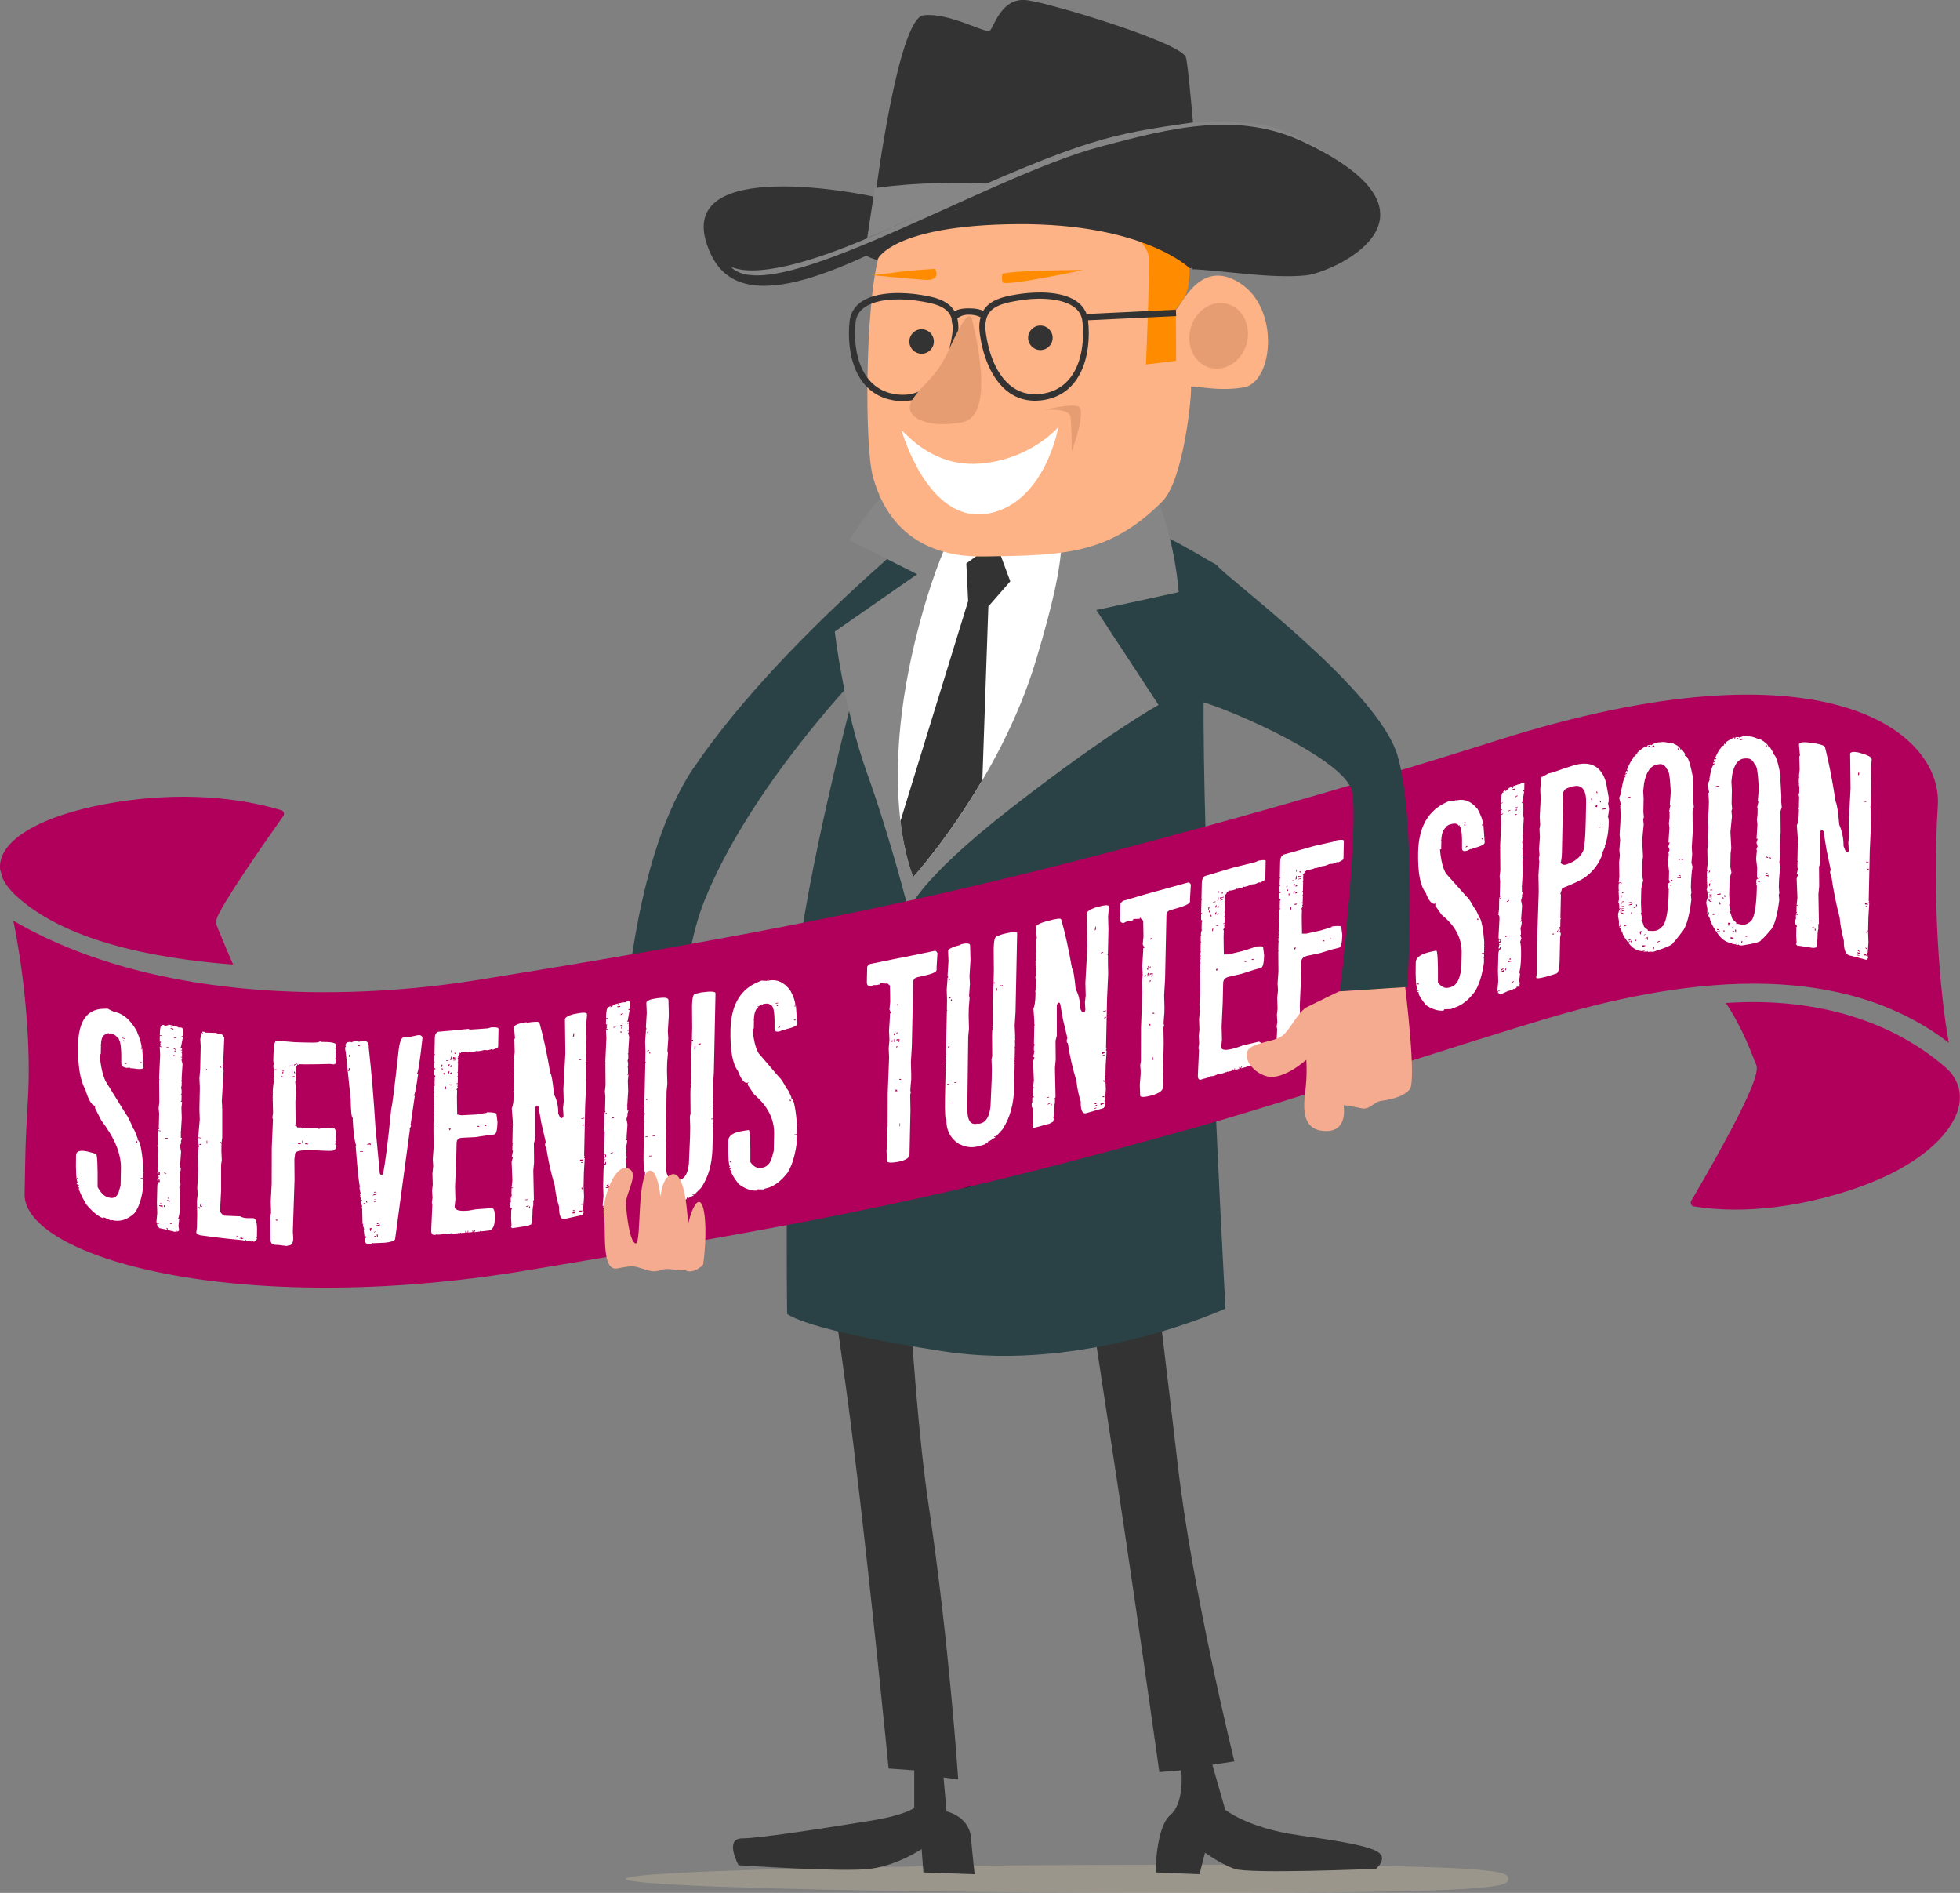 <?xml version="1.0" encoding="UTF-8"?> <svg xmlns="http://www.w3.org/2000/svg" viewBox="0 0 228.71 220.83"><rect x="0" y="0" width="228.71" height="220.83" fill="#808080" stroke="none"/><defs><style>.d{fill:#333;}.d,.e,.f,.g,.h,.i,.j,.k,.l,.m,.n{stroke-width:0px;}.e{fill:#1d1d1b;}.f{fill:#c2b89f;mix-blend-mode:multiply;opacity:.4;}.g{fill:#868686;}.h{fill:#b1005c;}.i{fill:#ff8b00;}.j{fill:#2a4245;}.k{fill:#fdb385;}.l{fill:#f5ab90;}.o{isolation:isolate;}.m{fill:#e79d72;}.n{fill:#fff;}</style></defs><g class="o"><g id="b"><g id="c"><path class="f" d="M176,219.19c0-.91-.78-1.65-37.15-1.65-36.36,0-65.84.74-65.84,1.65s29.48,1.65,65.84,1.65c36.36,0,37.15-.74,37.15-1.65Z"></path><path class="g" d="M139.01,14.3v.03c2.09-.18,5.08-.25,8.45.28,3.95.62,10.03,5.03,10.03,5.03,0,0-6.95-4.75-12.64-4.99-2.3-.1-4.28,0-5.77.15l.03.25c-3.48.49-7.52,1.75-11.3,3.16-6.26,2.33-37.78,17.97-42.52,12.89.6.19,35.81-14.99,53.74-16.82Z"></path><path class="d" d="M86.18,217.6s-1.71-3.13.43-3.13,11.31-1.46,15.16-2.09,4.91-1.46,4.91-1.46v-4.39s-2.99-.21-2.99-.21c0,0-2.13-21.73-4.06-37.4-1.92-15.67-5.76-39.7-5.76-39.7l38-4.18s3.84,30.92,5.55,45.76c1.71,14.84,6.62,34.69,6.62,34.69l-2.57.39,1.5,5.25s2.63,2.14,8.54,2.97c4.04.57,7.58,1.11,9.02,1.81,1.64.79.03,2.11.03,2.11,0,0-14.82.63-16.53,0s-3.42-1.88-3.42-1.88l-.64,2.51-5.12-.21s0-5.22,1.71-6.69c1.71-1.46,1.28-5.22,1.28-5.22l-2.56.21s-2.99-21.52-6.19-42.21c-3.2-20.69-4.48-32.8-4.48-32.8l-19.42.21s.85,28.21,3.2,43.88c2.35,15.67,3.42,31.76,3.42,31.76l-1.71-.21.35,3.95s2.63.56,2.85,3.06.43,4.27.43,4.27l-5.98-.21-.21-2.72s-2.77,1.88-5.98,2.3c-3.2.42-15.37-.42-15.37-.42Z"></path><path class="j" d="M80.96,89.56c10.89-16.09,32.45-32.6,32.45-32.6l17.29,3.55s2.54.13,11.36,5.49c-2.94,3.34-1.05,38.81-.63,52.39.43,13.58,1.57,34.27,1.57,34.27,0,0-16.36,7.52-32.79,5.01-16.44-2.51-18.36-4.39-18.36-4.39,0,0-.43-28.42,1.28-41.58,1.71-13.16,7.04-32.96,7.04-32.96,0,0-12.76,13.22-18,26.41-4.9,12.32-2.41,37.63-2.41,37.63l-7.49.64s-2.2-37.79,8.69-53.88Z"></path><path class="g" d="M106.03,106.28s.78-3.34,12.1-12.12c11.31-8.78,17.06-11.92,17.06-11.92l-7.26-11.07,9.61-2.09s-1.28-21.52-15.58-21.31c-14.3.21-22.84,15.25-22.84,15.25l7.9,3.97-9.61,6.69s1.01,8.86,3.79,16.59c2.77,7.73,4.84,16.02,4.84,16.02Z"></path><path class="n" d="M106.58,102.3s-4.48-9.82.64-29.25c5.12-19.43,11.95-20.48,14.52-16.72s3.42,6.48-.85,20.69c-4.27,14.21-14.3,25.28-14.3,25.28Z"></path><ellipse class="e" cx="99.53" cy="124.03" rx="2.13" ry="2.09"></ellipse><ellipse class="e" cx="111.72" cy="124.11" rx="2.13" ry="2.09"></ellipse><ellipse class="e" cx="99.2" cy="135.95" rx="2.13" ry="2.09"></ellipse><ellipse class="e" cx="112.43" cy="136.51" rx="2.13" ry="2.09"></ellipse><ellipse class="e" cx="100.62" cy="110.32" rx="2.13" ry="2.09"></ellipse><ellipse class="e" cx="111.72" cy="110.88" rx="2.13" ry="2.09"></ellipse><path class="d" d="M106.58,102.3s4.02-4.44,8.05-11.3l.7-20.25,2.56-2.93-1.71-4.6-3.42,2.51.21,4.39-7.9,25.67c.52,4.31,1.5,6.5,1.5,6.5Z"></path><path class="m" d="M122.98,53.62c.43,1.15,1.07,5.75.53,6.69s-5.91,3.66-7.33,2.93-3.77-1.99-3.45-3.76.53-5.75.53-5.75l9.71-.1Z"></path><path class="k" d="M144.68,33.02c-4.72-3.01-6.83,2.77-7.54,3.2,0,0,.33-5.71-.35-9.07-1.53-.12-3.06-.27-4.59-.45-3.46-.4-6.91-.9-10.37-1.3-3.5-.4-7-.56-10.51-.51-2.23.03-4.37,2.35-6.6,2.48-.93,1.23-1.66.6-2.2,2.62-1.57,5.87-1.65,22.09-.65,25.67,1,3.58,3.8,9.4,12.96,9.26,9.16-.14,14.52-.14,20.79-6.41,2.57-2.57,3.49-12.88,3.35-13.31-.14-.43,2.72.57,6.15,0s4.29-9.16-.43-12.17Z"></path><path class="n" d="M123.5,49.82s-3.24,3.84-9.26,4.27-9.23-4.47-9.01-3.78c.47,1.51,3.58,10.88,10.16,9.59,6.58-1.29,8.11-10.08,8.11-10.08Z"></path><circle class="d" cx="121.4" cy="39.41" r="1.43"></circle><circle class="d" cx="107.54" cy="39.84" r="1.43"></circle><ellipse class="m" cx="142.2" cy="39.19" rx="3.86" ry="3.39" transform="translate(66.68 165.88) rotate(-74.61)"></ellipse><path class="i" d="M130.77,26.23c1.89,1.28,3.23,2.67,3.27,3.8.11,2.99-.32,12.49-.32,12.49l3.52-.43-.04-6.01s.1-.01,1-1.36c.93-1.4.94-6.54-.86-9.16-2.18.39-4.37.75-6.57.67Z"></path><path class="d" d="M126.98,37.44c-.09-.85-.46-1.55-1.1-2.09-1.99-1.68-5.94-1.18-6.76-1.07-1.64.24-3.55.55-4.4,1.99-.3-.16-.79-.3-1.67-.3s-1.36.16-1.66.34c-.85-1.44-2.77-1.74-4.45-1.98-.77-.1-4.74-.58-6.72,1.1-.64.54-1,1.25-1.09,2.09-.4,3.9.78,8.66,5.43,9.23,0,0,.01,0,.02,0,1.62.19,3.04-.22,4.21-1.24,2.36-2.05,2.91-5.76,3.02-6.85.06-.6,0-1.09-.1-1.52.3-.23.71-.43,1.34-.43s1.07.14,1.37.3c-.12.46-.19.98-.12,1.63.11,1.09.67,4.8,3.04,6.84,1.18,1.01,2.59,1.42,4.21,1.22,0,0,.01,0,.02,0,4.64-.59,5.81-5.35,5.4-9.25ZM108.38,44.94c-1.03.89-2.27,1.25-3.71,1.08,0,0,0,0-.01,0-4.14-.51-5.19-4.85-4.82-8.41.07-.65.34-1.17.83-1.59,1.3-1.11,3.91-1.23,5.92-.99.11.01.22.03.32.04,2.11.3,3.63.65,4.11,2.01l.1.78s.03-.06.04-.08c.02.25.02.51,0,.81-.1,1.02-.61,4.48-2.77,6.35ZM121.51,45.96s0,0-.01,0c-1.43.18-2.68-.18-3.71-1.07-2.16-1.86-2.68-5.32-2.79-6.34-.04-.42-.02-.77.03-1.09,0,0,0,.01.01.01l.03-.17c.36-1.57,1.93-1.96,4.19-2.3.1-.02.21-.03.31-.04,1.98-.25,4.59-.13,5.9.97.49.42.77.94.84,1.59.38,3.56-.66,7.91-4.8,8.43Z"></path><path class="m" d="M113.48,37.45c.18.94,2.79,10.95-1.12,11.79s-7.24-.52-5.89-2.61c1.35-2.09,2.7-2.38,4.24-5.8s2.49-4.83,2.77-3.37Z"></path><polygon class="d" points="126.84 37.37 126.8 36.63 137.21 36.13 137.25 36.87 126.84 37.37"></polygon><path class="m" d="M121.93,47.82s2.85-.28,2.99.85.14,3.99.14,3.99c0,0,1.85-4.98.71-5.27s-3.84.43-3.84.43Z"></path><path class="i" d="M101.6,32.08s.84,0,2.74-.28,4.77-.43,4.77-.43c0,0,.84,1.42-1.19,1.28s-6.33-.57-6.33-.57Z"></path><path class="i" d="M116.98,31.93c1.85-.43,9.4-.43,9.4-.43,0,0-9.26,1.99-9.4,1.42s0-1,0-1Z"></path><path class="d" d="M102.35,30.32s-3.13-.72-.6-1.81c6.4-2.78,8.2-4.86,18.97-4.95,15.95-.14,22.33-1.91,20.43,4.95-.78,2.82-2.32,2.79-2.32,2.79,0,0-5.32-5.25-20.11-5.15-14.79.11-16.36,4.17-16.36,4.17Z"></path><path class="d" d="M108.76,24.24c-3.85-1.22-6.56-1.81-6.56-1.81,0,0,2.61-20.26,5.55-20.64s7.28,2.16,7.75,1.79c.47-.37,1.35-3.99,4.39-3.55,3.04.44,17.63,4.86,18.47,6.6.2.42.63,5.17.85,7.65-9.7,1.4-12.41,1.82-30.45,9.96Z"></path><path class="d" d="M103.17,23.2c1.89.46,3.47,1.42,4.3,1.69-17.72,8.78-21.59,6.42-22.2,6.23,4.74,5.08,29.77-10.42,42.98-13.97,8.51-2.28,16.23-4.21,23.92-.56,18.24,8.66,3.25,15.24.2,15.54-4.12.4-9.65-.58-13.23-.72-.06.12.6-3.12-.97-3.44-5.3-1.09-7.55-4.77-26.63-3.54-12.46,6.83-24.85,13.13-28.57,5.27-5.37-11.37,16.04-7.51,20.19-6.5Z"></path><path class="g" d="M107.23,25.05c-1.99.95-4.35,2.05-6.04,2.74l.89-5.84s5.33-.89,13.13-.52c-2.57,1.26-5.56,2.41-7.97,3.62Z"></path><path class="h" d="M27.2,112.53c-.52-1.19-.98-2.29-1.34-3.17-.21-.5-.39-.94-.54-1.29-.11-.26-.13-.56-.05-.84.47-1.56,5.28-8.49,7.79-12.04.17-.24.06-.57-.22-.66-3.17-.97-10.01-2.44-19.32-.94-7.48,1.2-12.49,3.67-13.39,6.61-.13.44-.16.86-.11,1.27.04.14.15.49.31,1.03.34.74.89,1.38,1.42,1.88,5.55,5.25,15.71,7.4,25.45,8.15ZM227.41,121.68c-1.09-5.87-1.95-17.13-1.29-27.7.55-8.73-13.45-19.64-51.3-7.64-10.44,3.31-22.59,6.93-35.34,10.4-27.71,7.55-45.63,11.46-84.15,17.65-9.46,1.52-34.86,4.01-53.78-6.98.93,4.36,1.94,12.02,1.79,18.78-.02,1.1-.15,3.33-.28,5.69-.13,2.37-.15,6.34-.19,7.37-.25,7.39,24.83,14.58,58.53,8.97,36.37-6.05,49.39-8.61,78.94-16.93,10.45-2.94,30.2-9.55,40.92-12.69,16.82-4.93,33.97-6.29,46.16,3.06ZM228.61,127.11c-.02-.05-.04-.12-.06-.22-.24-.89-.77-1.71-1.59-2.42-5.98-5.14-14.65-8.19-25.58-7.46,2.01,2.95,3.16,6.31,3.51,7.11.25.58.76,1.76-7.54,15.97-.15.26,0,.6.29.65,3.12.52,9.58.95,18.27-1.9,8.46-2.77,12.1-6.92,12.69-9.88.13-.64.13-1.26,0-1.84Z"></path><path class="n" d="M12.62,117.71c.2.1.41.2.61.3.09,0,.18,0,.27,0-.02.02-.05.03-.07.05v.07s.05-.03.07-.05c.02,0,.05.01.07.02.89.23,1.68.95,2.37,2.15.39.92.59,1.57.58,1.97-.02.02-.05.03-.07.05,0,.05,0,.09,0,.14.02,0,.05.01.07.02,0-.05,0-.09,0-.14.02,0,.05.01.07.02.05.74.11,1.47.16,2.21,0,.21-.42.26-1.24.12-.11,0-.23-.01-.34-.02,0-.02,0-.04,0-.07-.14.01-.28.02-.41.03-.05-.01-.09-.02-.14-.03-.32-.08-.48-.26-.47-.53.03-1.54-.06-2.47-.29-2.79.02-.02.05-.03.07-.05-.02,0-.05-.01-.07-.02-.02.02-.05.03-.07.05-.14-.31-.39-.51-.74-.6-.07-.02-.14-.04-.21-.05-.02.02-.05.03-.07.05-.02,0-.05-.01-.07-.02,0-.02,0-.05,0-.07-.14.03-.28.06-.41.09-.02-.03-.04-.06-.07-.09,0,.02,0,.04,0,.07.02.03.04.06.07.09-.32.11-.49.52-.51,1.22-.02,0-.05-.01-.07-.02.02.03.04.06.07.09,0,.34-.01.68-.02,1.01-.05-.01-.09-.03-.14-.04.11,1.36.34,2.42.69,3.18.8,1.3,1.6,2.6,2.4,3.88.16.16.44.73.86,1.7.07.02.24.42.53,1.21-.02.02-.05.04-.07.05.29.07.52,1.12.69,3.15,0,.2,0,.41-.01.61.02.03.04.06.07.08-.02.02-.05.04-.07.05,0,.2,0,.4-.01.61-.09-.02-.18-.04-.27-.06,0,.02,0,.04,0,.07.09.02.18.04.27.06,0,.14,0,.27,0,.41-.02.02-.05.04-.07.05.02.03.04.06.07.08,0,.18,0,.36-.01.54-.19,1.36-.53,2.35-1.03,2.95-.82.76-1.7,1.02-2.63.77-.02.02-.05.03-.07.05-.02,0-.05-.01-.07-.02-.25-.11-.5-.22-.75-.34-.02.02-.05.03-.07.05,0,.02,0,.04,0,.07-.65-.25-1.32-.8-2.02-1.65-.57-1.02-.86-1.65-.85-1.88.02-.02.05-.03.07-.05-.02,0-.05-.01-.07-.02-.04-.06-.09-.12-.13-.18,0-.02,0-.05,0-.07.05.01.09.03.14.04,0-.02,0-.05,0-.07-.18-.05-.27-.13-.27-.22.02-.02.05-.03.07-.05.02,0,.05.01.07.02-.18-.28-.25-1.32-.21-3.12v-.07c.01-.59.56-.71,1.65-.4.23.07.45.13.68.19.15.04.21,1.33.19,3.86.36.69.77,1.09,1.21,1.21.05.01.09.02.14.04.54.14.91-.08,1.11-.66.07-.25.15-.51.22-.76.01-.65.03-1.31.04-1.96.04-1.73-.73-3.58-2.29-5.63-.24-.47-.48-.95-.73-1.43,0-.07,0-.14,0-.2.02-.02.05-.03.07-.05,0-.02,0-.05,0-.07-.02.02-.05.03-.07.05-.02,0-.05-.01-.07-.02-.35-.1-.71-.72-1.06-1.87-.62-1.11-.9-2.85-.85-5.22.06-2.72,1-4.1,2.83-4.21.23,0,.46-.01.69-.02ZM8.98,137.41s0,.05,0,.07c.07.04.14.09.2.13,0-.02,0-.04,0-.07-.02-.03-.04-.06-.07-.09-.05-.01-.09-.03-.14-.04ZM14.27,121.06s0,.04,0,.07c.09.02.18.05.27.07,0-.02,0-.05,0-.07-.09-.02-.18-.05-.27-.07ZM14.33,121.35c.04.06.09.11.13.17.02-.02.05-.03.07-.05,0-.02,0-.04,0-.07-.07-.02-.14-.03-.21-.05ZM14.62,124.01s-.05.03-.07.05c0,.02,0,.04,0,.07.07,0,.14-.01.21-.02,0-.02,0-.04,0-.07-.05-.01-.09-.02-.14-.03ZM15.95,133.09s-.05.04-.07.05c0,.02,0,.04,0,.07.02.03.05.06.07.08.02,0,.05.01.07.02,0-.02,0-.05,0-.07-.02-.03-.04-.06-.07-.08.02-.02.05-.03.07-.05-.02,0-.05,0-.07-.02ZM16.35,123.88c.04.06.09.11.13.17.02-.02.05-.03.07-.05,0-.02,0-.05,0-.07-.07-.02-.14-.03-.21-.05Z"></path><path class="n" d="M19.63,119.53s.05,0,.07.01c.78.17,1.17.28,1.17.36.02-.02.05-.04.07-.05.09.02.18.03.28.05.05.05.09.11.14.16l-.02.88s-.05-.05-.07-.08c-.02,0-.05,0-.07-.01,0,.02,0,.05,0,.07.02.03.04.05.07.08.02,0,.05,0,.07.01-.08.39-.16.78-.23,1.18-.02,0-.05,0-.07-.01,0,.02,0,.04,0,.07.14.03.21.08.2.17,0,.02,0,.04,0,.07-.05,0-.09-.02-.14-.03,0,.02,0,.04,0,.07.05,0,.09.02.14.03,0,.07,0,.13,0,.2-.02.02-.05.04-.07.06.02.03.04.05.07.08,0,.13,0,.27,0,.41-.05,0-.09-.02-.14-.03,0,.02,0,.05,0,.07.05,0,.09.02.14.03,0,.07,0,.14,0,.2-.02.02-.05.04-.07.06.04.17.08.33.13.5-.03.51-.07,1.03-.1,1.54,0,.11,0,.23,0,.34-.02.02-.05.04-.07.06.02.03.04.05.07.08,0,.16,0,.32,0,.47-.02.09-.05.17-.07.26.02.09.04.19.06.28,0,.14,0,.27,0,.41-.02.02-.05.04-.07.06.02.03.04.05.07.08,0,.22,0,.45-.01.68-.02.02-.05.04-.07.06,0,.02,0,.05,0,.07.05,0,.09.02.14.03-.03.22-.06.44-.08.66.01.41.03.82.04,1.23-.03.54-.07,1.07-.1,1.61-.02,0-.05,0-.07-.01.02.03.04.05.07.08,0,.2,0,.41-.01.61.05,0,.09.02.14.03-.05.15-.1.3-.15.45.02,0,.05,0,.07.01-.05.15-.1.3-.15.45.04.23.08.47.12.7-.03.45-.06.89-.1,1.34,0,.11,0,.23,0,.34-.02.02-.05.04-.07.06,0,.02,0,.05,0,.07.05,0,.09.02.14.03,0,.32-.06.55-.15.72.02.14.04.28.06.42,0,.11,0,.23,0,.34-.02.02-.05.04-.07.06.04.14.09.29.13.43-.05.13-.1.25-.15.38.09.24.12.77.11,1.58v.2c-.02.89-.11,1.51-.25,1.85.02,0,.05,0,.07.01.02-.02.05-.04.07-.06-.03.27-.06.53-.09.8,0,.04,0,.09,0,.14.02.12.04.23.06.35-.02.02-.05.04-.07.06.02.03.04.05.07.08-.07.03-.14.07-.21.1-.02,0-.05,0-.07-.01v-.14s-.04,0-.07-.01c0,.14-.05.19-.14.18-.07-.01-.14-.03-.21-.04-.02-.03-.05-.05-.07-.08-.02.02-.05.04-.07.05-.18-.06-.37-.12-.55-.17.02-.02.05-.04.07-.05,0-.02,0-.04,0-.07-.02-.03-.05-.06-.07-.08-.02,0-.05-.01-.07-.01,0,.02,0,.04,0,.07.02.03.05.05.07.08-.02.02-.05.04-.07.05-.28-.05-.55-.11-.83-.17-.07-.08-.14-.16-.2-.25.02-.02.05-.03.07-.05-.05-.01-.09-.02-.14-.03,0-.07,0-.14,0-.2.07.01.14.03.21.04,0-.02,0-.05,0-.07-.09-.02-.18-.04-.28-.06,0-.07,0-.14,0-.2.03-.31.06-.62.09-.93-.01-.41-.03-.82-.04-1.23.01-.59.02-1.17.04-1.76,0-.45.08-.66.22-.63.02,0,.05.01.07.01,0-.07,0-.14,0-.2,0-.09-.07-.15-.2-.18,0-.07,0-.13,0-.2.05,0,.09.02.14.03,0-.02,0-.05,0-.07-.05,0-.09-.02-.14-.03,0-.07,0-.14,0-.2.07.01.14.03.21.04,0-.11,0-.23,0-.34-.18-.04-.27-.19-.27-.46.04-.67.07-1.34.11-2.01,0-.36-.03-.55-.13-.57.03-.22.06-.44.08-.66,0-.38.02-.76.02-1.15.09.02.18.04.28.06,0-.02,0-.05,0-.07-.09-.02-.18-.04-.28-.06,0-.02,0-.05,0-.07.05-.04.09-.07.14-.11-.02-.03-.04-.05-.07-.08.01-.56.02-1.12.04-1.69-.02-.21-.04-.42-.06-.62.03-.22.06-.44.08-.66,0-.09,0-.18,0-.27,0-.79-.01-1.59-.02-2.38.02,0,.05.01.07.01-.02-.03-.04-.06-.07-.08,0-.09,0-.18,0-.27.04-.85.08-1.7.12-2.55-.02-.32-.03-.64-.05-.96.09.02.18.04.28.06,0-.02,0-.04,0-.07-.07-.01-.14-.03-.21-.04,0-.05,0-.09,0-.14.02-.02.05-.03.07-.05-.02-.03-.04-.05-.07-.08,0-.05,0-.09,0-.14.02-.02.05-.04.07-.05,0-.02,0-.05,0-.07-.05-.01-.09-.02-.14-.03,0-.23,0-.45.01-.68.07.01.14.03.21.04,0-.02,0-.05,0-.07-.07-.02-.14-.03-.21-.04,0-.02,0-.05,0-.07.01-.72.09-1.07.23-1.04.02.03.04.06.07.08,0-.02,0-.04,0-.07-.02-.03-.04-.06-.07-.08.12,0,.23,0,.35,0-.02.02-.05.03-.07.05,0,.02,0,.04,0,.07.16-.03.32-.07.49-.1ZM18.37,136.71s.09.02.14.03c0,.07,0,.13,0,.2-.05,0-.09-.02-.14-.03,0-.07,0-.14,0-.2ZM18.36,137.52s.09.02.14.03c0,.07,0,.14,0,.2-.05,0-.09-.02-.14-.03,0-.07,0-.13,0-.2ZM18.57,140.62s0,.05,0,.07c.14.05.27.1.41.15,0-.07,0-.14,0-.2-.14,0-.28-.01-.41-.02ZM18.71,140.38s-.05.04-.07.05c0,.02,0,.04,0,.07.02,0,.05.01.07.01.07,0,.14-.02.21-.03,0-.02,0-.04,0-.07-.07-.01-.14-.03-.21-.04ZM19.44,122.14s0,.04,0,.07c.09.02.18.04.28.06,0-.02,0-.05,0-.07-.09-.02-.18-.04-.28-.06ZM19.13,136.8s0,.05,0,.07c.09.02.18.04.28.06,0-.02,0-.05,0-.07-.09-.02-.18-.04-.28-.06ZM19.29,132.76s0,.04,0,.07c.07.01.14.03.21.04.02-.02.05-.04.07-.05,0-.02,0-.04,0-.07-.09,0-.18,0-.28.01ZM19.19,140.61s-.05.04-.07.05c0,.05,0,.09,0,.14.02,0,.05.01.07.01.02-.06.05-.13.07-.19-.02,0-.05-.01-.07-.01ZM19.98,119.67s-.05.03-.07.05v.07c.07,0,.14-.02.21-.03,0-.02,0-.04,0-.07-.05,0-.09-.02-.14-.03ZM19.9,119.93v.07c.11.05.23.09.34.13,0-.02,0-.04,0-.07-.02-.03-.04-.05-.07-.08-.09-.02-.18-.04-.28-.05ZM19.48,139.99v.07c.11.04.23.09.34.14,0-.02,0-.04,0-.07-.02-.03-.04-.05-.07-.08-.09-.02-.18-.04-.28-.05ZM19.55,139.8s.05,0,.07.01c.02.03.04.05.07.08.02,0,.05,0,.07.01,0-.04,0-.09,0-.14-.05,0-.09-.02-.14-.03-.02.02-.05.04-.07.05ZM20.29,121.02s0,.05,0,.07c.05,0,.09.02.14.03.02-.02.05-.04.07-.05.02.03.04.05.07.08,0-.02,0-.05,0-.07-.02-.03-.05-.05-.07-.08-.07.01-.14.02-.21.03ZM20.27,122.3s0,.04,0,.07c.07.04.14.07.21.11.02-.02.05-.04.07-.05,0-.02,0-.04,0-.07-.02,0-.05,0-.07-.01,0,.02,0,.04,0,.07-.02-.03-.04-.05-.07-.08-.05,0-.09-.02-.14-.03ZM20.25,123.05s0,.05,0,.07c.02.03.05.05.07.08.05,0,.09.02.14.03,0-.02,0-.04,0-.07-.07-.04-.14-.07-.21-.11ZM19.84,142.71s0,.04,0,.07c.02,0,.05,0,.07.01.07,0,.14-.02.21-.03,0-.02,0-.05,0-.07-.02,0-.05,0-.07-.01-.07,0-.14.02-.21.03ZM20.4,122.53c-.02.06-.05.13-.07.19.05,0,.09.02.14.03,0-.07,0-.14,0-.2-.02,0-.05,0-.07-.01Z"></path><path class="n" d="M25.14,120.48c.18.07.37.14.55.21.02-.02.05-.04.07-.06.02,0,.05,0,.07,0,.09.08.18.16.27.24-.02.02-.05.04-.07.06,0,.02,0,.05,0,.07.02,0,.05,0,.07,0,.02-.02.05-.04.07-.06,0,.02,0,.04,0,.07-.05,1.03-.09,2.06-.13,3.1,0,.02,0,.05,0,.07-.02.02-.05.04-.07.06.04.23.08.46.12.69-.07,1.19-.14,2.38-.21,3.56.02.23.04.46.05.68-.02,0-.05,0-.07,0,.02.03.05.05.07.08,0,.05,0,.09,0,.14,0,1.11,0,2.21,0,3.32-.03.2-.05.4-.08.6-.02-.03-.04-.05-.07-.08-.02,0-.05,0-.07,0,0,.02,0,.04,0,.07.05.05.09.1.14.15,0,.27-.01.54-.02.81.02.36.03.73.05,1.09-.03.18-.05.35-.08.53,0,.99,0,1.99,0,2.98-.04.79-.08,1.57-.12,2.36,0,.2.15.4.47.6.62.03,1.25.06,1.87.08.18.11.44.18.76.21.25,0,.51,0,.76,0,.32.03.48.54.45,1.53,0,.23,0,.45-.01.68-.02.02-.05.04-.07.06.02.02.05.05.07.07,0,.05,0,.09,0,.14-.05,0-.09,0-.14-.01.02.02.05.05.07.07,0,.05,0,.09,0,.14-.02,0-.05,0-.07,0-.02-.02-.05-.05-.07-.07-.02,0-.05,0-.07,0,0,.05,0,.09,0,.14-.05,0-.09,0-.14-.01-.02-.02-.05-.05-.07-.07-.02.02-.05.04-.07.06-.05,0-.09,0-.14-.01-.02-.03-.05-.05-.07-.07-.02.02-.05.04-.07.06-.14-.01-.28-.03-.42-.04,0-.05,0-.09,0-.14-.02,0-.05,0-.07,0,0,.05,0,.09,0,.14-.11-.03-.23-.07-.35-.1-1.57-.14-3.14-.32-4.71-.54-.07-.01-.14-.02-.21-.03-.15-.02-.31-.12-.48-.28.03-.22.06-.44.08-.66,0-.47.02-.95.03-1.42-.01-.54-.02-1.09-.03-1.63.03-.27.06-.53.09-.8-.02-.25-.04-.5-.05-.75.03-.54.07-1.07.1-1.61,0-.2,0-.41.01-.61-.01-.5-.02-1-.04-1.5.03-.36.06-.71.09-1.07.02,0,.05,0,.07.01-.09-.22-.13-.52-.12-.9,0-.05,0-.09,0-.14.12.02.23.04.35.05,0-.02,0-.04,0-.07-.12-.02-.23-.03-.35-.05.06-.69.12-1.38.18-2.07-.01-.41-.03-.82-.04-1.23.02-.83.03-1.67.05-2.5-.02-.36-.03-.73-.05-1.09.03-.36.06-.71.09-1.07.02-.9.04-1.8.06-2.7-.02-.25-.04-.5-.05-.75.03-.18.05-.35.08-.53,0-.02,0-.05,0-.07.05,0,.09.01.14.02-.02-.02-.05-.05-.07-.08,0-.05,0-.09,0-.14.02.03.05.05.07.08.02,0,.05,0,.07.01,0-.02,0-.05,0-.07-.02-.03-.05-.05-.07-.08.02-.02.05-.04.07-.06.07.01.14.02.21.03.02.03.05.05.07.08.39.02.79.03,1.18.04ZM23.27,133.48s0,.04,0,.07c.07.01.14.02.21.03,0-.04,0-.09,0-.14-.07.01-.14.02-.21.03ZM23.18,140.79s0,.09,0,.14c.02.03.04.05.07.08.02,0,.05,0,.07.01-.02-.07-.04-.14-.06-.21-.02,0-.05,0-.07-.01ZM23.4,140.42c-.03.11-.05.22-.08.33.09.01.18.03.28.04,0-.02,0-.05,0-.07-.05,0-.09-.01-.14-.02,0-.07,0-.14,0-.2.07.01.14.02.21.03,0-.02,0-.04,0-.07-.09-.01-.18-.03-.28-.04ZM23.94,124.84s.05,0,.07.01c.05-.04.09-.08.14-.11,0-.02,0-.05,0-.07-.07.06-.14.11-.21.17ZM24.11,133.07c0,.11,0,.22,0,.34.02,0,.05,0,.07.01,0-.11,0-.23,0-.34-.02,0-.05,0-.07-.01ZM25.61,124.41s0,.04,0,.07c.07.03.14.06.21.1,0-.02,0-.05,0-.07-.02-.03-.05-.05-.07-.08-.05,0-.09-.01-.14-.02ZM27.62,144.16c-.02.06-.05.13-.07.2.02,0,.05,0,.07,0,.02-.02.05-.04.07-.06,0-.05,0-.09,0-.14-.02,0-.05,0-.07,0ZM28.17,144.36s0,.09,0,.14c-.02-.03-.04-.05-.07-.07-.05,0-.09,0-.14-.01,0,.02,0,.05,0,.07.05,0,.09.01.14.01,0,.02,0,.04,0,.07.23-.03.35-.09.35-.17-.02.02-.05.04-.07.06-.02,0-.05,0-.07,0-.02-.03-.05-.05-.07-.07-.02,0-.05,0-.07,0Z"></path><path class="n" d="M37.31,121.48c.07.02.14.05.21.07,1.11,0,1.67.1,1.66.32,0,.14,0,.27,0,.41-.02.02-.05.05-.07.07.02.02.05.04.07.07,0,.34-.01.68-.02,1.01-.02.02-.05.05-.07.07.02.02.05.04.07.07,0,.18,0,.36-.01.54-.05,0-.09,0-.14,0,0,.02,0,.05,0,.07-.16-.02-.32-.04-.49-.06-1,.03-1.99.05-2.99.05-.21,0-.42-.01-.63-.02-.02.02-.05.04-.07.07-.02,0-.05,0-.07,0-.07-.07-.14-.14-.2-.21,0,.02,0,.04,0,.07.05.05.09.09.14.14-.07.13-.14.26-.22.4.02.02.05.05.07.07,0,.47-.02.95-.03,1.42-.02.02-.05.04-.07.07.04.43.07.86.11,1.29-.03.34-.06.67-.09,1.01,0,.72.02,1.44.02,2.16,0,.18,0,.36-.01.54-.02.02-.05.04-.07.07,0,.02,0,.05,0,.07.02,0,.05,0,.07,0,.02-.02.05-.04.07-.07.04.09.09.18.13.28.16,0,.32.01.49.01.05.05.09.09.14.14.02-.02.05-.04.07-.07.58.01,1.16.02,1.74.02.02.02.05.04.07.07.29-.09.85-.13,1.67-.15,0,.05,0,.09,0,.14.02-.02.05-.05.07-.07.02,0,.05,0,.07,0,.14.17.2.32.2.47,0,.34-.01.68-.02,1.01-.02.02-.05.05-.07.07.02.02.05.04.07.07,0,.05,0,.09,0,.13-.02.02-.05.05-.07.07v.07s.04.04.07.07c.02,0,.05,0,.07,0,0,.45-.22.68-.64.69,0-.02,0-.05,0-.07-.02.02-.05.05-.07.07-.51-.01-1.02-.04-1.53-.06-.37,0-.74,0-1.11-.01-.97-.02-1.46.12-1.47.43-.03.2-.06.41-.08.61,0,.79.01,1.58.02,2.37-.07,2.03-.13,4.05-.2,6.08.02.25.04.5.05.75-.01.59-.2.87-.57.86-.07.02-.14.04-.21.06-.32-.04-.65-.08-.97-.12-.14,0-.28-.02-.42-.02-.25-.02-.41-.16-.48-.44,0-.86-.01-1.72-.02-2.57-.02,0-.05,0-.07,0,.05-.24.1-.49.15-.73-.01-.43-.03-.86-.04-1.29.04-.7.08-1.39.11-2.09,0-1.29,0-2.57.01-3.86,0-.11,0-.22,0-.34.05-1.1.09-2.2.14-3.31-.02-.07-.04-.14-.07-.21.03-.18.05-.36.08-.54-.01-.54-.02-1.08-.04-1.63.02,0,.05,0,.07,0-.02-.02-.05-.05-.07-.07,0-.22,0-.45.01-.68.02-.02.05-.04.07-.06-.02-.02-.05-.05-.07-.07,0-.02,0-.04,0-.07.05-.76.11-1.14.16-1.14-.02-.02-.05-.05-.07-.07,0-.22,0-.45.01-.68.02-.02.05-.04.07-.06-.04-.34-.08-.68-.12-1.02.02-.02.05-.04.07-.06-.02-.16-.04-.32-.06-.48,0-.25.01-.5.02-.74.02-1.08.15-1.61.38-1.6.69.06,1.39.12,2.08.17.69.03,1.39.04,2.08.05.56,0,.83-.04.84-.13ZM32.03,124.75s0,.05,0,.07c.09,0,.19.01.28.02,0-.02,0-.04,0-.07-.09,0-.19-.01-.28-.02ZM32.14,142.35s.05,0,.07,0c.02.02.05.05.07.07.02,0,.05,0,.07,0,0-.05,0-.09,0-.14-.05,0-.09,0-.14,0-.02.02-.05.04-.07.06ZM32.86,124.8s0,.04,0,.07c.07.03.14.05.21.08.02-.02.05-.04.07-.06,0-.02,0-.05,0-.07-.02,0-.05,0-.07,0,0,.02,0,.05,0,.07-.02-.02-.05-.05-.07-.07-.05,0-.09,0-.14,0ZM32.84,125.54s0,.05,0,.07c.02.02.05.05.07.07.05,0,.09,0,.14,0,0-.02,0-.04,0-.07-.07-.03-.14-.05-.21-.08ZM32.99,125.01c-.02.07-.05.13-.07.2.05,0,.09,0,.14,0,0-.07,0-.13,0-.2-.02,0-.05,0-.07,0ZM33.84,124.31s-.05.04-.07.06c0,.02,0,.05,0,.07.07-.02.14-.04.21-.06,0-.02,0-.04,0-.07-.05,0-.09,0-.14,0ZM34.05,124.12c0,.09,0,.18,0,.27.02,0,.05,0,.07,0,0-.09,0-.18,0-.27-.02,0-.05,0-.07,0ZM34.04,124.93c0,.09,0,.18,0,.27.02,0,.05,0,.07,0,0-.09,0-.18,0-.27-.02,0-.05,0-.07,0ZM34.09,125.6s0,.04,0,.07c.09,0,.19,0,.28.01,0-.05,0-.09,0-.14-.02,0-.05,0-.07,0-.07.02-.14.04-.21.06ZM34.4,124.13s-.05.04-.07.07c0,.02,0,.04,0,.07.02.02.05.05.07.07,0-.02,0-.05,0-.07.02-.02.05-.04.07-.06,0-.02,0-.04,0-.07-.02,0-.05,0-.07,0ZM34.31,125.01s0,.09,0,.14c.02.02.05.05.07.07.02,0,.05,0,.07,0-.02-.07-.04-.14-.07-.21-.02,0-.05,0-.07,0ZM34.76,133.34s0,.05,0,.07c.02.02.05.05.07.07.09,0,.19,0,.28,0,0-.02,0-.05,0-.07-.12-.02-.23-.05-.35-.08ZM35.26,133.08c0,.09,0,.18,0,.27.02,0,.05,0,.07,0,0-.09,0-.18,0-.27-.02,0-.05,0-.07,0ZM35.6,133.36s0,.05,0,.07c.02.02.05.05.07.07.09,0,.19,0,.28,0,0-.02,0-.04,0-.07-.12-.02-.23-.05-.35-.07Z"></path><path class="n" d="M41.79,121.44s.05,0,.07,0c0,.04,0,.09,0,.14.02-.02.05-.05.07-.07.21-.01.42-.02.63-.04.32-.02.48.24.47.78.31,2.76.57,5.84.78,9.25.17,1.81.34,3.61.51,5.42.02.02.05.04.07.06,0,.02,0,.05,0,.07.09,0,.19-.02.28-.03.25-1.04.58-3.61.99-7.72.1-.2.37-2.39.83-6.56.11-1.14.33-1.72.66-1.76.25,0,.51-.02.76-.03.28-.06.56-.12.83-.18.37-.05.55.08.55.39-.3,2.69-.51,4.05-.64,4.07.02.02.05.04.07.06.02,0,.05,0,.07-.01-.23,1.7-.41,2.55-.54,2.57.02,0,.05,0,.07,0,.02-.03.05-.05.07-.08,0,.05,0,.09,0,.14-.16,1.12-.32,2.25-.49,3.37.02,0,.05,0,.07,0-.05.14-.1.28-.15.42-.02,0-.05,0-.07,0,.02.02.05.04.07.06,0,.02,0,.04,0,.07-.57,4.25-1.15,8.5-1.72,12.75-.1.19-.49.33-1.19.4-.46.02-.93.04-1.39.06-.02-.02-.05-.04-.07-.06-.05.05-.09.1-.14.15-.07,0-.14.01-.21.02-.24.02-.4-.06-.48-.24,0-.13,0-.27,0-.41.05-.07.1-.14.14-.21-.02-.02-.05-.04-.07-.06-.02,0-.05,0-.07,0,0,.05,0,.09,0,.14-.02,0-.05,0-.07,0-.04-.31-.08-.62-.12-.94.02,0,.05,0,.07,0-.04-.13-.09-.26-.13-.4-.02,0-.05,0-.07,0,.02-.02.05-.05.07-.07,0-.07,0-.14,0-.2-.05,0-.09,0-.14,0,.02-.02.05-.05.07-.07,0-.02,0-.05,0-.07-.01-.52-.02-1.03-.04-1.55-.02-.09-.04-.18-.06-.27.02,0,.05,0,.07,0-.06-.24-.13-.49-.19-.73.14,0,.21-.06.21-.15-.02.02-.05.05-.07.07-.05,0-.09,0-.14,0,0-.04,0-.09,0-.14.02-.02.05-.05.07-.07v-.07s-.09,0-.14,0c0-.05,0-.09,0-.14.02-.02.05-.05.07-.07-.02-.02-.05-.04-.07-.06,0-.05,0-.09,0-.14.02-.02.05-.05.07-.07-.04-.18-.09-.35-.13-.53.02,0,.05,0,.07,0-.02-.02-.05-.04-.07-.06,0-.04,0-.09,0-.14.02-.02.05-.05.07-.07-.1,0-.28-1.58-.52-4.76.02,0,.05,0,.07,0-.21-.54-.35-1.64-.42-3.29-.13,0-.21-.71-.23-2.15-.19-1.84-.39-3.68-.58-5.51-.02-.09-.04-.18-.06-.27v-.27s.05-.05.08-.07c-.02-.07-.04-.13-.07-.2.07-.23.24-.35.49-.36.05,0,.09,0,.14,0,.02.02.05.04.07.06.19-.1.44-.16.77-.17ZM40.68,124.8s-.05.04-.07.07v.07s.09,0,.14,0c.03-.11.05-.23.08-.34-.02,0-.05,0-.07,0-.02.02-.05.05-.07.07,0,.05,0,.09,0,.14ZM40.71,123.04c0,.09,0,.18,0,.27.02,0,.05,0,.07,0,0-.09,0-.18,0-.27-.02,0-.05,0-.07,0ZM41.78,121.92s0,.05,0,.07c.02.02.04.04.07.06.05,0,.09,0,.14,0,0-.02,0-.05,0-.07-.07-.02-.14-.04-.21-.06ZM42,134.32s0,.05,0,.07c.12,0,.23-.01.35-.02,0-.02,0-.04,0-.07-.12,0-.23.01-.35.02ZM42.43,140.37s0,.04,0,.07c.07.02.14.04.21.05,0-.02,0-.04,0-.07-.02-.02-.05-.04-.07-.06-.05,0-.09,0-.14,0ZM42.86,133.46s0,.09,0,.14c.02-.02.05-.05.07-.07.07,0,.14-.01.21-.01.02.02.05.04.07.06.02,0,.05,0,.07,0-.02-.07-.04-.13-.07-.2-.12.03-.23.06-.35.09ZM42.72,140.08c0,.07,0,.14,0,.2.05,0,.09,0,.14,0-.02-.07-.04-.13-.07-.2-.02,0-.05,0-.07,0ZM43.14,143.29c.02.11.04.22.06.33.02,0,.05,0,.07,0,0-.18.05-.27.14-.28,0-.02,0-.05,0-.07-.09,0-.19.02-.28.02ZM43.64,139.06s0,.05,0,.07c.07,0,.14-.01.21-.02,0,.07,0,.13,0,.2-.23.02-.35.07-.35.16.14-.03.28-.07.42-.1,0-.11,0-.23,0-.34-.09,0-.19.02-.28.02ZM43.69,139.87s0,.04,0,.07c.05,0,.09,0,.14-.01,0,.07,0,.13,0,.2-.07,0-.14.01-.21.02,0,.02,0,.05,0,.07.09,0,.18-.02.28-.02,0-.07,0-.13,0-.2-.05-.04-.09-.08-.14-.12-.02,0-.05,0-.07,0ZM43.61,143.79s.05,0,.07,0c.05-.05.09-.1.14-.15-.02,0-.05,0-.07,0-.05.05-.09.1-.14.15ZM43.67,144.19s0,.05,0,.07c.07.02.14.03.21.05,0-.02,0-.04,0-.07-.02-.02-.05-.04-.07-.06-.05,0-.09,0-.14.01ZM43.91,142.95s0,.04,0,.07c.14.01.28.02.42.03v-.2c-.14.04-.27.07-.41.1ZM44.05,142.67s-.05.05-.07.07c0,.02,0,.05,0,.07.02,0,.05,0,.07,0,.07-.03.14-.06.21-.09,0-.02,0-.04,0-.07-.07,0-.14.01-.21.02ZM43.95,144.03c.02.11.04.22.06.33.02,0,.05,0,.07,0,0-.11,0-.23,0-.34-.05,0-.09,0-.14.01Z"></path><path class="n" d="M54.77,120.12c.72-.04,1.43-.09,2.15-.15.14-.04.28-.08.42-.12.55-.02.83.03.83.17-.01.7-.03,1.4-.04,2.09,0,.1-.21.22-.63.35-.02-.02-.05-.04-.07-.06-.02,0-.05,0-.07,0-.14.04-.28.08-.42.12-.02,0-.05,0-.07,0-.12,0-.23-.02-.35-.03-.14.04-.28.07-.42.11-.14.01-.28.03-.42.04-.02-.02-.05-.04-.07-.06-.02.02-.05.05-.07.07-.23.02-.46.05-.69.07-.02-.02-.05-.04-.07-.06-.02.02-.05.05-.07.07-.16.02-.32.03-.49.04-.11-.01-.23-.03-.35-.04-.05.05-.09.1-.14.15-.02-.02-.05-.04-.07-.06-.02,0-.05,0-.07,0,0,.02,0,.05,0,.07.02.02.05.04.07.06-.07.07-.14.15-.21.22-.02,0-.05,0-.07,0,.02.02.05.04.07.06,0,.07,0,.14,0,.2-.02.02-.05.05-.07.07.02.02.05.04.07.06,0,.11,0,.23,0,.34-.02.02-.05.05-.07.07.02.02.05.04.07.06,0,.34-.01.67-.02,1.01-.02.02-.05.05-.07.07.02.02.05.04.07.06,0,.11,0,.23,0,.34-.02.03-.05.05-.07.07.02.02.05.04.07.06,0,.25-.01.49-.02.74-.05,0-.09,0-.14.01,0,.02,0,.05,0,.07.05,0,.09,0,.14-.01,0,.07,0,.13,0,.2-.02.02-.05.05-.07.07.02.02.05.04.07.06,0,.02,0,.04,0,.07-.05.09-.1.19-.14.28.02.02.05.04.07.06,0,.27-.01.54-.02.81,0,.67.02,1.35.03,2.02.16.03.32.06.48.09.58-.03,1.16-.06,1.74-.09.42-.06.83-.13,1.25-.2v-.07c.74.02,1.11.08,1.11.21.04.31.08.62.12.93-.02.95-.15,1.43-.38,1.46-.23.03-.46.06-.69.08-.51.08-1.02.16-1.53.23-.49.03-.97.05-1.46.07-.05,0-.09,0-.14.01-.37.03-.56.23-.57.59-.02.74-.03,1.49-.05,2.23-.04.95-.09,1.9-.13,2.84.01.52.02,1.03.04,1.55-.03.27-.06.54-.09.82,0,.4.54.57,1.65.46.28-.05.56-.1.83-.15.6-.04,1.2-.08,1.8-.13.28-.03.41.26.4.9,0,.23,0,.45-.01.68-.07.64-.31.98-.71,1.03-.3.03-.6.07-.9.1-.02-.02-.05-.04-.07-.06-.02.03-.05.05-.07.08-.21.02-.42.05-.63.07.05-.07.1-.14.14-.22-.02,0-.05,0-.07,0-.05.05-.09.1-.14.15-.02,0-.05,0-.07,0,0-.04,0-.09,0-.14-.02,0-.05,0-.07,0v.2c-.17.02-.33.03-.49.05,0-.07,0-.14,0-.2-.02,0-.05,0-.07,0,0,.07,0,.14,0,.2-.14.01-.21-.05-.2-.18-.02,0-.05,0-.07,0,0,.07,0,.14,0,.2-.16.01-.32.03-.49.04-.02-.02-.05-.04-.07-.06-.02.02-.05.05-.07.07-.02,0-.05,0-.07,0-.02-.02-.05-.04-.07-.06-.02.02-.05.05-.07.07-.19.02-.37.03-.56.05-.09-.01-.18-.03-.28-.05-.07.03-.14.06-.21.08,0-.02,0-.05,0-.07-.02.02-.05.05-.07.07-.09,0-.19.01-.28.02-.07-.02-.14-.03-.21-.05-.12.03-.23.06-.35.09-.16.01-.32.02-.49.03-.02-.02-.05-.04-.07-.06-.02.02-.05.05-.07.07-.09,0-.19.01-.28.02-.18-.07-.27-.22-.27-.46,0-.05,0-.09,0-.14.04-.97.09-1.94.13-2.91-.02-.09-.04-.18-.06-.27.03-.18.05-.36.08-.54-.02-.29-.03-.58-.05-.87.03-.23.06-.45.08-.68-.01-.43-.03-.85-.04-1.28.03-.29.06-.59.09-.88-.02-.27-.04-.54-.05-.81.03-.45.07-.9.1-1.36,0-.79-.01-1.57-.02-2.36.05-.05.09-.1.14-.14-.02,0-.05,0-.07,0-.02.02-.05.05-.07.07,0-.34.01-.68.02-1.01.02-.02.05-.05.07-.07-.02-.02-.05-.04-.07-.06,0-.11,0-.23,0-.34.02-.02.05-.05.07-.07-.02-.02-.05-.04-.07-.06,0-.07,0-.14,0-.2.02-.02.05-.05.07-.07-.02-.02-.05-.04-.07-.06,0-.11,0-.22,0-.34.02-.02.05-.05.07-.07-.02-.02-.05-.04-.07-.06,0-.34.01-.68.02-1.01.02-.02.05-.05.07-.07-.02-.02-.05-.04-.07-.06,0-.23,0-.45.01-.68.02-.02.05-.05.07-.07-.02-.02-.05-.04-.07-.06,0-.02,0-.05,0-.07.04-.27.09-.41.15-.41-.02-.02-.05-.04-.07-.06,0-.29.01-.59.02-.88.02-.02.05-.05.07-.07,0-.02,0-.05,0-.07-.05-.04-.09-.08-.14-.13,0-.23,0-.45.01-.68.02.02.05.04.07.06.02,0,.05,0,.07,0,0-.02,0-.04,0-.07-.05-.04-.09-.09-.14-.13,0-.2,0-.41.01-.61.02-.02.05-.05.07-.07-.02-.02-.05-.04-.07-.06,0-.25.01-.5.02-.74.02-.02.05-.05.07-.07-.02-.02-.05-.04-.07-.06.01-.63.03-1.26.04-1.89,0-.35.13-.58.36-.7,1.2-.1,2.41-.21,3.61-.34ZM51.49,124.22c0,.09,0,.18,0,.27.02,0,.05,0,.07,0,.03-.09.05-.18.08-.27-.05,0-.09,0-.14,0ZM51.55,124.62s0,.09,0,.14c.02.02.05.04.07.06.02,0,.05,0,.07,0-.02-.07-.04-.13-.07-.2-.02,0-.05,0-.07,0ZM51.75,125.15c0,.07,0,.14,0,.2.05,0,.09,0,.14,0-.02-.07-.04-.13-.07-.2-.02,0-.05,0-.07,0ZM51.99,126.75c-.03.11-.05.23-.08.34.02,0,.05,0,.07,0,.02-.02.05-.05.07-.07,0-.09,0-.18,0-.27-.02,0-.05,0-.07,0ZM52.06,123.71s0,.05,0,.07c.09,0,.18-.01.28-.02,0-.02,0-.05,0-.07-.09,0-.19.01-.28.02ZM52.4,124.16s-.05.05-.07.07c0,.07,0,.14,0,.2.02,0,.05,0,.07,0,.02-.09.05-.18.08-.28-.02,0-.05,0-.07,0ZM52.38,124.97s-.05.05-.07.07c0,.07,0,.13,0,.2.02,0,.05,0,.07,0,.02-.09.05-.18.08-.28-.02,0-.05,0-.07,0ZM52.42,126.52s0,.04,0,.07c.07.02.14.03.21.05.02-.02.05-.05.07-.07,0-.02,0-.05,0-.07-.02,0-.05,0-.07,0,0,.02,0,.04,0,.07-.02-.02-.05-.04-.07-.06-.05,0-.09,0-.14,0ZM52.62,123.27c-.03.14-.05.27-.08.41.02,0,.05,0,.07,0,.02-.03.05-.05.07-.07,0-.11,0-.22,0-.34-.02,0-.05,0-.07,0ZM52.6,124.28c-.02.07-.05.14-.07.21.07,0,.14-.01.21-.02-.02-.07-.04-.13-.07-.2-.02,0-.05,0-.07,0ZM52.51,125.23s0,.05,0,.07c.07,0,.14-.01.21-.02-.02-.07-.04-.13-.07-.2-.05.05-.09.1-.14.15ZM52.38,131.65c.02.07.04.13.07.2.02,0,.05,0,.07,0,.02-.07.05-.14.07-.21-.07,0-.14.01-.21.02ZM52.64,122.53c0,.09,0,.18,0,.27.02,0,.05,0,.07,0,0-.09,0-.18,0-.27-.02,0-.05,0-.07,0ZM52.9,123.32c-.02.07-.05.14-.07.21.02,0,.05,0,.07,0,.09-.03.19-.06.28-.09.02.02.05.04.07.06,0-.07,0-.14,0-.2-.02.02-.05.05-.07.07-.05,0-.09,0-.14.01-.02-.02-.05-.04-.07-.06-.02,0-.05,0-.07,0ZM52.89,123.65s0,.04,0,.07c.09,0,.19-.01.28-.02v-.07c-.09,0-.18.01-.28.02ZM52.98,122.84s.09.08.14.12c.02-.02.05-.05.07-.07v-.07c-.07,0-.14.01-.21.02ZM55.71,131.36s0,.04,0,.07c.07.02.14.03.21.05,0-.02,0-.05,0-.07-.02-.02-.05-.04-.07-.06-.05,0-.09,0-.14.01ZM56.54,131.27s0,.05,0,.07c.07.01.14.03.21.04v-.07s-.04-.04-.07-.06c-.05,0-.09,0-.14.02Z"></path><path class="n" d="M61.43,119.32c1.02-.16,1.52-.16,1.52.02.43,1.49.85,3.43,1.26,5.83.15.17.29,1,.43,2.48.35.68.52,1.44.5,2.26.15.37.26.55.33.54.02,0,.05,0,.07-.01.14-.03.21-.13.21-.31-.02-.29-.03-.58-.05-.86.03-.25.06-.5.08-.76-.01-.49-.03-.98-.04-1.47.08-1.38.15-2.77.23-4.15-.02-1.32-.04-2.64-.05-3.96,0-.22.33-.43.98-.61,1.06-.23,1.59-.24,1.59-.01,0,.07,0,.14,0,.2-.03.32-.06.64-.09.96.01.51.02,1.02.04,1.54-.02.95-.04,1.89-.06,2.84-.02.03-.05.06-.07.08.02.02.05.03.07.05,0,.07,0,.13,0,.2,0,.67.02,1.34.03,2.01-.04.95-.09,1.9-.13,2.85-.04,1.94-.08,3.87-.12,5.81.02.02.05.03.07.05-.02.03-.05.06-.07.08,0,.04,0,.09,0,.14.02,0,.05,0,.07-.02-.03.57-.07,1.14-.1,1.7-.01.5-.02.99-.03,1.49-.02.03-.05.06-.07.08.02.02.05.03.07.05,0,.02,0,.05,0,.07.01.38.03.76.05,1.13-.03.41-.06.82-.09,1.23-.02.03-.05.06-.07.08.04.17.08.34.13.51-.07.11-.14.21-.21.32-.67.15-1.34.3-2.01.44-.46.1-.68-.38-.66-1.41-.26-.85-.43-1.67-.5-2.46-.43-1.42-.77-2.93-1.01-4.52-.08.01-.12-.09-.13-.31.03-.09.05-.19.08-.28-.17-.73-.34-1.47-.51-2.2-.1-.59-.21-1.18-.31-1.76,0-.18-.09-.28-.27-.29-.05.1-.1.2-.14.29,0,1.19,0,2.38,0,3.57-.05.19-.1.38-.15.56,0,.74.01,1.48.02,2.22-.03.32-.06.64-.09.96.02,1.14.04,2.28.07,3.42-.02.03-.05.05-.07.08-.02,0-.05,0-.07.01.02.02.05.04.07.06,0,.16,0,.32,0,.47-.03.12-.05.23-.08.35.02,0,.05,0,.07-.01-.02.03-.05.05-.07.08l-.02.74c-.03.21-.06.41-.08.62.02.06.04.13.07.19-.05.05-.09.11-.14.16.02.02.05.04.07.06-.14.07-.28.14-.42.2-.62.1-1.25.2-1.87.28-.05-.04-.09-.08-.14-.12.02-.07.05-.14.07-.21-.02-.27-.04-.53-.05-.8,0-.34.01-.68.02-1.01.02-.02.05-.05.07-.08,0-.02,0-.04,0-.07-.14-.03-.2-.15-.2-.38,0-.11,0-.23,0-.34.05,0,.09-.01.14-.02-.02-.02-.05-.04-.07-.06v-.47c.08,0,.15-.02.22-.03,0-.02,0-.05,0-.07-.05,0-.09.01-.14.02,0-.04,0-.09,0-.14.02-.03.05-.05.07-.08-.02-.02-.05-.04-.07-.06,0-.25.01-.49.02-.74.05,0,.09-.01.14-.02,0-.02,0-.04,0-.07-.05,0-.09.01-.14.02.03-.27.06-.55.09-.82-.03-.74-.06-1.47-.09-2.21.05-.16.1-.33.15-.49-.02-.02-.05-.04-.07-.06-.02,0-.05,0-.07,0,.05-.23.1-.46.15-.7-.02-.02-.05-.04-.07-.06,0-.16,0-.31,0-.47.02-.03.05-.05.07-.08-.02-.02-.05-.04-.07-.06,0-.02,0-.05,0-.07.02-.03.05-.05.07-.08-.02-.02-.05-.04-.07-.06.01-.7.03-1.4.04-2.09.02-.03.05-.05.07-.08-.02-.02-.05-.04-.07-.06,0-.14,0-.27,0-.41-.04-.49-.07-.98-.11-1.47.14-.26.22-.81.24-1.65,0-.09,0-.18,0-.27-.02-.02-.05-.04-.07-.06.02-.02.05-.05.07-.08,0-.43.02-.86.03-1.28-.02-.09-.04-.17-.06-.26.03-.09.05-.19.08-.28,0-.2,0-.41.01-.61-.02-.11-.04-.22-.06-.33.02,0,.05,0,.07,0-.02-.02-.05-.04-.07-.06,0-.23,0-.45.01-.68.02-.03.05-.05.07-.08-.02-.02-.05-.04-.07-.06.03-.27.06-.55.09-.82-.01-.51-.02-1.03-.04-1.54.02-.03.05-.05.07-.08,0-.02,0-.04,0-.07-.04-.4-.08-.8-.11-1.2,0-.27.47-.47,1.4-.61.02,0,.05,0,.07-.01ZM61.28,139.95s0,.04,0,.07c.09-.02.19-.03.28-.04,0-.02,0-.04,0-.07-.09.02-.18.03-.28.04ZM61.4,140.74s0,.04,0,.07c.02,0,.05,0,.07-.01.07-.03.14-.07.21-.1,0-.02,0-.05,0-.07-.02,0-.05,0-.07.01-.07.03-.14.07-.21.1ZM61.74,140.75c0,.07,0,.13,0,.2.05,0,.09-.02.14-.02-.02-.06-.04-.13-.07-.19-.02,0-.05,0-.07.01ZM66.93,120.53c-.03.14-.05.28-.08.42.02,0,.05,0,.07-.01.02-.03.05-.06.07-.08v-.34s-.04.01-.06.01ZM66.77,141.48s0,.04,0,.07c.12,0,.23,0,.34,0,0-.07,0-.13,0-.2-.12.05-.23.1-.35.14ZM66.76,141.75s0,.04,0,.07c.09-.02.18-.04.28-.06,0-.02,0-.05,0-.07-.09.02-.18.04-.28.06ZM66.84,141.2s0,.05,0,.07c.07,0,.14.02.21.02,0-.02,0-.05,0-.07-.02-.02-.05-.04-.07-.05-.05,0-.09.02-.14.03ZM67.56,123.62s0,.05,0,.07c.09-.02.18-.04.28-.06,0-.02,0-.05,0-.07-.09.02-.18.04-.28.06ZM67.66,135.3c.02.06.04.12.07.19.12-.05.23-.1.35-.15,0-.02,0-.04,0-.07-.14,0-.28.02-.41.03ZM67.53,141.25c0,.07,0,.13,0,.2.14-.05.28-.11.42-.16,0-.02,0-.04,0-.07-.14,0-.28.02-.41.03ZM67.83,130.49s0,.05,0,.07c.12-.03.23-.05.35-.08,0-.02,0-.05,0-.07-.12.03-.23.05-.35.08ZM67.79,135.61s0,.04,0,.07c.09-.02.18-.04.28-.06,0-.02,0-.05,0-.07-.09.02-.19.04-.28.06ZM67.95,131.27s0,.04,0,.07c.07-.02.14-.03.21-.05,0-.04,0-.09,0-.14-.07.04-.14.08-.21.11ZM67.76,140.46s0,.04,0,.07c.07,0,.14.01.21.02,0-.02,0-.05,0-.07-.02-.02-.05-.03-.07-.05-.05.01-.09.02-.14.03ZM67.86,138.55s0,.09,0,.14c.02.02.05.03.07.05.02,0,.05-.01.07-.02-.02-.06-.04-.12-.07-.19-.02,0-.05.01-.07.02Z"></path><path class="n" d="M71.76,117.16s.05-.01.07-.02c.78-.2,1.17-.26,1.17-.19.02-.03.05-.06.07-.09.09-.03.18-.05.28-.08.05.03.09.06.14.1,0,.29-.01.59-.02.88-.02-.02-.05-.03-.07-.05-.02,0-.05.01-.07.02,0,.02,0,.04,0,.07.02.02.05.03.07.05.02,0,.05-.01.07-.02-.08.43-.16.85-.23,1.27-.02,0-.05.01-.07.02,0,.02,0,.05,0,.07.14-.04.21-.01.2.08v.07s-.09.03-.14.04c0,.02,0,.04,0,.07.05-.01.09-.03.14-.04v.2s-.05.06-.07.09c.02.02.05.03.07.05v.41c-.05.01-.1.03-.15.04,0,.02,0,.05,0,.07.05-.01.09-.03.14-.04v.2s-.05.06-.07.09c.04.15.09.29.13.43-.03.53-.07,1.05-.1,1.57v.34s-.05.06-.08.09c.02.02.05.03.07.05v.47c-.03.1-.06.19-.08.29.02.08.04.17.06.25v.41s-.06.06-.08.09c.02.02.05.03.07.05v.68s-.06.06-.08.09c0,.02,0,.05,0,.07.05-.01.09-.03.14-.04-.03.23-.06.46-.08.7.01.4.03.8.04,1.2-.03.55-.07,1.09-.1,1.64-.02,0-.05.01-.07.02.02.02.05.03.07.05v.61s.08-.03.13-.04c-.05.17-.1.34-.15.51.02,0,.05-.01.07-.02-.05.17-.1.34-.15.51.04.21.08.42.12.64-.03.46-.07.91-.1,1.37v.34s-.05.06-.08.09c0,.02,0,.05,0,.07.05-.01.09-.03.14-.04,0,.32-.06.58-.15.78.02.13.04.26.06.39v.34s-.05.06-.08.09c.04.12.09.25.13.37-.05.15-.1.3-.15.44.09.2.12.7.11,1.51,0,.07,0,.13,0,.2-.02.89-.1,1.54-.25,1.95.02,0,.05-.01.07-.02.02-.03.05-.06.07-.09-.03.28-.06.55-.09.83,0,.04,0,.09,0,.14.02.11.04.21.06.32-.02.03-.05.06-.07.09.02.02.05.03.07.05-.07.06-.14.13-.21.19-.02,0-.05.01-.07.02,0-.05,0-.09,0-.14-.02,0-.05.01-.07.02,0,.13-.05.22-.14.24-.07.02-.14.04-.21.06-.02-.01-.05-.03-.07-.05-.02.03-.05.06-.07.09-.18.03-.37.06-.55.08.02-.03.05-.06.07-.09,0-.02,0-.05,0-.07-.02-.02-.05-.03-.07-.05-.02,0-.05.01-.07.02,0,.02,0,.04,0,.07.02.02.05.03.07.05-.02.03-.05.06-.07.09-.28.07-.55.15-.83.22-.07-.05-.14-.1-.2-.15.02-.03.05-.06.07-.09-.05.01-.09.02-.14.04,0-.07,0-.13,0-.2.07-.02.14-.04.21-.05,0-.02,0-.04,0-.07-.09.02-.18.05-.28.07,0-.07,0-.13,0-.2.03-.32.06-.64.09-.96-.01-.4-.03-.8-.04-1.2.01-.59.02-1.17.04-1.76,0-.45.08-.69.22-.73.02,0,.05-.01.07-.02,0-.07,0-.13,0-.2,0-.09-.07-.12-.2-.08,0-.07,0-.13,0-.2.05-.01.09-.02.14-.04,0-.02,0-.04,0-.07-.05.01-.09.02-.14.04,0-.07,0-.14,0-.2.07-.02.14-.03.21-.05,0-.11,0-.23,0-.34-.18.05-.27-.06-.27-.33.04-.68.07-1.36.11-2.04,0-.36-.03-.53-.13-.51.03-.23.06-.46.08-.69,0-.38.02-.77.02-1.15.09-.02.18-.05.28-.07,0-.02,0-.04,0-.07-.09.02-.18.05-.28.07,0-.02,0-.05,0-.07.05-.06.09-.11.14-.17-.02-.02-.05-.03-.07-.05.01-.56.02-1.13.04-1.69-.02-.2-.04-.39-.06-.59.03-.23.06-.46.08-.69,0-.09,0-.18,0-.27,0-.78-.01-1.56-.02-2.35.02,0,.05-.01.07-.02-.02-.02-.04-.03-.07-.05,0-.09,0-.18,0-.27.04-.86.08-1.72.12-2.59-.02-.31-.03-.62-.05-.93.09-.02.18-.05.28-.07,0-.02,0-.04,0-.07-.07.02-.14.03-.21.05,0-.04,0-.09,0-.14.02-.03.05-.06.07-.09-.02-.02-.05-.03-.07-.05,0-.05,0-.09,0-.14.02-.03.05-.06.07-.09,0-.02,0-.04,0-.07-.05.01-.09.02-.14.04,0-.23,0-.45.01-.68.07-.02.14-.04.21-.05,0-.02,0-.05,0-.07-.07.02-.14.04-.21.05,0-.02,0-.05,0-.07.01-.72.09-1.1.23-1.13.02.02.05.03.07.05,0-.02,0-.05,0-.07-.02-.02-.05-.03-.07-.05.12-.05.23-.1.35-.16-.02.03-.05.06-.07.09,0,.02,0,.05,0,.07.16-.11.33-.22.49-.33ZM70.49,134.76s.09-.02.14-.04c0,.07,0,.14,0,.2-.05.01-.09.02-.14.04,0-.07,0-.13,0-.2ZM70.48,135.57s.09-.02.14-.04c0,.07,0,.14,0,.2-.05.01-.09.02-.14.04,0-.07,0-.14,0-.2ZM70.69,138.54s0,.05,0,.07c.14-.01.28-.03.41-.04,0-.07,0-.14,0-.2-.14.06-.28.12-.42.18ZM70.83,138.23s-.05.06-.07.09c0,.02,0,.05,0,.07.02,0,.05-.01.07-.02.07-.04.14-.08.21-.12,0-.02,0-.05,0-.07-.07.02-.14.04-.21.05ZM71.56,119.83s0,.04,0,.07c.09-.02.18-.05.28-.07,0-.02,0-.04,0-.07-.09.02-.18.05-.28.07ZM71.25,134.5s0,.04,0,.07c.09-.02.18-.05.28-.07,0-.02,0-.05,0-.07-.09.03-.18.05-.28.07ZM71.41,130.42s0,.04,0,.07c.07-.02.14-.04.21-.06.02-.03.05-.06.07-.09,0-.02,0-.05,0-.07-.09.05-.19.09-.28.14ZM71.31,138.24s-.05.06-.07.09c0,.04,0,.09,0,.14.02,0,.05-.01.07-.02.02-.07.05-.15.07-.22-.02,0-.05.01-.07.02ZM72.1,117.14s-.05.06-.07.09c0,.02,0,.04,0,.07.07-.04.14-.08.21-.12,0-.02,0-.05,0-.07-.05.01-.09.02-.14.04ZM72.03,117.43s0,.05,0,.07c.11,0,.23-.02.34-.03,0-.02,0-.04,0-.07-.02-.02-.05-.03-.07-.05-.09.03-.18.05-.28.07ZM71.6,137.49s0,.04,0,.07c.11,0,.23-.02.34-.03,0-.02,0-.05,0-.07-.02-.02-.05-.03-.07-.05-.09.02-.18.05-.28.07ZM71.68,137.27s.05-.01.07-.02c.02.02.05.03.07.05.02,0,.05-.01.07-.02,0-.05,0-.09,0-.14-.05.01-.09.02-.14.04-.02.03-.05.06-.07.09ZM72.42,118.33v.07s.09-.02.14-.04c.02-.03.05-.06.07-.09.02.02.05.03.07.05,0-.02,0-.05,0-.07-.02-.02-.05-.03-.07-.05-.07.04-.14.08-.21.12ZM72.39,119.61v.07c.07,0,.14,0,.2.01.02-.03.05-.06.07-.09,0-.02,0-.05,0-.07-.02,0-.05.01-.07.02,0,.02,0,.05,0,.07-.02-.02-.04-.03-.07-.05-.05.01-.09.03-.14.04ZM72.38,120.35v.07s.04.03.07.05c.05-.01.09-.03.14-.04,0-.02,0-.04,0-.07-.07,0-.14,0-.21-.01ZM71.96,140.02v.07s.04-.01.07-.02c.07-.04.14-.08.21-.12,0-.02,0-.05,0-.07-.02,0-.05.01-.07.02-.07.04-.14.08-.21.12ZM72.53,119.78c-.02.07-.05.15-.07.22.05-.01.09-.03.14-.04,0-.07,0-.13,0-.2-.02,0-.05.01-.07.02Z"></path><path class="n" d="M76.9,116.43s.05,0,.07,0c.69-.09,1.04,0,1.03.27.01.49.03.98.04,1.48,0,.11,0,.22,0,.34-.04.59-.07,1.18-.11,1.77.02.29.03.58.05.87-.03.48-.07.95-.1,1.43.02.09.04.17.06.26-.03.36-.06.73-.09,1.09,0,.32-.01.63-.02.95.01.52.02,1.03.04,1.55-.03.3-.06.59-.09.89-.03,2.68-.07,5.35-.1,8.03,0,.09,0,.18,0,.27-.03,1.44.35,2.11,1.13,2.01.09,0,.18.02.28.03.05,0,.09-.01.14-.02.64-.08,1.02-.7,1.15-1.84.05-1.06.09-2.12.14-3.18,0-.38.02-.77.02-1.15-.01-.4-.03-.8-.04-1.21.03-.12.05-.23.08-.35,0-.76-.01-1.53-.02-2.29,0-.25.01-.5.02-.74.02-.03.05-.05.07-.08,0-.02,0-.04,0-.07-.02,0-.05,0-.07,0,.02-.03.05-.05.07-.08,0-.05,0-.09,0-.14-.02-.02-.05-.04-.07-.06.02-.03.05-.05.07-.08,0-.16,0-.32,0-.47,0-.85-.01-1.71-.02-2.56.04-.66.07-1.31.11-1.97.02.02.05.04.07.06.02,0,.05,0,.07,0,0-.04,0-.09,0-.14-.05,0-.09.01-.14.02,0-.47.02-.95.03-1.42,0-.85-.01-1.71-.02-2.56.02-.9.14-1.37.38-1.4.23-.05.46-.11.7-.16,1.11-.15,1.66-.12,1.66.1-.06,3.06-.13,6.13-.19,9.19-.03.52-.07,1.04-.1,1.56.02.38.03.76.05,1.14,0,.2,0,.41-.01.61-.02.03-.05.05-.07.08.02.02.05.04.07.06,0,.2,0,.41-.01.61-.02.03-.05.05-.07.08.02.02.05.04.07.06,0,.41-.02.81-.03,1.22-.07,0-.14.02-.21.03,0,.02,0,.04,0,.07.07-.01.14-.02.21-.03,0,.04,0,.09,0,.14-.02.03-.05.05-.07.08.02.02.05.04.07.06,0,.05,0,.09,0,.14-.02.03-.05.05-.07.08.02.02.05.04.07.06-.02.92-.04,1.85-.06,2.77-.04,1.91-.49,3.48-1.34,4.7-.24.23-.47.47-.71.7-.02.03-.05.05-.07.08-.02-.02-.05-.04-.07-.06-.05,0-.09.01-.14.02,0,.02,0,.05,0,.07.05,0,.09-.01.14-.02,0,.02,0,.05,0,.07-.23.12-.47.24-.7.37,0-.07,0-.14,0-.2-.02,0-.05,0-.07,0,0,.23-.1.35-.28.38,0,.09-.23.17-.7.23-.14.02-.28.04-.42.05-.65.08-1.36-.12-2.13-.6-.95-.76-1.42-1.76-1.39-3-.14.02-.19-.81-.16-2.47.02-1.08.05-2.16.07-3.24.02-.03.05-.05.07-.08-.02-.02-.05-.04-.07-.06,0-.23,0-.45.01-.68.02-.03.05-.05.07-.08-.02-.02-.05-.04-.07-.06,0-.02,0-.04,0-.07.02-.03.05-.05.07-.08-.02-.02-.05-.04-.07-.06,0-.22,0-.45.01-.68.02-.02.05-.05.07-.08-.02-.02-.05-.04-.07-.06.04-1.67.07-3.33.11-5,.02-.03.05-.05.07-.08-.02-.02-.05-.04-.07-.06,0-.38.02-.77.02-1.15-.01-.4-.03-.81-.04-1.21.03-.39.06-.77.09-1.16,0-.07,0-.14,0-.2.02-.03.05-.05.07-.08-.02-.06-.04-.13-.07-.19.03-.57.07-1.13.1-1.7-.02-.38-.03-.76-.05-1.14,0-.27.49-.46,1.47-.58ZM75.57,120.3c-.02.07-.05.14-.07.21.02,0,.05,0,.07,0,.02-.03.05-.05.07-.08,0-.05,0-.09,0-.14-.02,0-.05,0-.07,0ZM75.59,122.52s-.05.05-.07.08v.07c.07-.03.14-.06.21-.09,0-.02,0-.05,0-.07-.05,0-.09.01-.14.02ZM75.47,128.2s-.05.05-.07.08v.07c.07-.03.14-.06.21-.09,0-.02,0-.04,0-.07-.05,0-.09.01-.14.02ZM75.31,132.6v.07c.09-.01.18-.02.28-.03,0-.02,0-.04,0-.07-.09.01-.18.02-.28.03ZM75.73,122.85s.05.04.07.06c.02,0,.05,0,.07,0,0-.07,0-.14,0-.2-.05.05-.09.1-.14.15ZM75.75,134.84s0,.04,0,.07c.09-.01.19-.02.28-.03,0-.02,0-.05,0-.07-.09.01-.19.02-.28.03ZM76.15,132.5s0,.05,0,.07c.09-.01.18-.02.28-.03v-.07c-.09.01-.18.02-.28.03ZM81.07,122.02c-.03.12-.05.23-.08.35.02,0,.05,0,.07,0,.02-.03.05-.05.07-.08,0-.09,0-.18,0-.27-.02,0-.05,0-.07,0ZM81.49,121.76s0,.04,0,.07c.07.01.14.03.21.04.02-.03.05-.05.07-.08,0-.02,0-.04,0-.07-.02,0-.05,0-.07,0,0,.02,0,.04,0,.07-.02-.02-.05-.04-.07-.06-.05,0-.09.01-.14.02Z"></path><path class="n" d="M88.84,114.4c.21.01.41.02.62.03.09-.04.19-.07.28-.11-.02.03-.05.05-.07.08,0,.02,0,.04,0,.07.02-.03.05-.05.07-.08.02,0,.05,0,.07-.01.9-.15,1.7.24,2.4,1.15.4.75.59,1.32.59,1.72-.02.03-.05.05-.07.08v.14s.04,0,.07-.01v-.14s.05,0,.07-.01c.05.71.11,1.42.16,2.13,0,.21-.42.42-1.26.62-.12.04-.23.08-.35.13,0-.02,0-.04,0-.07-.14.07-.28.14-.42.2-.05,0-.09.02-.14.02-.32.05-.48-.05-.48-.32.03-1.54-.06-2.42-.29-2.65.02-.03.05-.05.07-.08-.02,0-.05,0-.07.01-.02.03-.05.05-.07.08-.14-.25-.4-.34-.76-.28-.07.01-.14.02-.21.03-.02.03-.05.05-.07.08-.02,0-.05,0-.07.01,0-.02,0-.05,0-.07-.14.09-.28.18-.42.27-.02-.02-.05-.04-.07-.06,0,.02,0,.04,0,.07.02.02.05.04.07.06-.33.25-.5.73-.51,1.43-.02,0-.05,0-.07.01.02.02.05.04.07.06,0,.34-.01.68-.02,1.01-.05,0-.09.02-.14.02.11,1.29.34,2.25.7,2.85.81.95,1.62,1.89,2.43,2.84.16.1.45.54.87,1.33.07-.01.25.32.53.99-.02.03-.05.05-.07.08.29-.05.52.9.7,2.84v.61s.03.04.06.06c-.02.03-.05.05-.07.08v.61c-.11.02-.2.03-.29.05v.07c.09-.02.18-.03.28-.05v.41s-.06.05-.08.08c.02.02.05.04.07.06v.54c-.2,1.42-.55,2.54-1.05,3.34-.83,1.08-1.72,1.7-2.67,1.86-.02.03-.05.05-.07.08-.02,0-.05,0-.07.01-.25,0-.51,0-.76-.01-.02.03-.05.05-.07.08,0,.02,0,.04,0,.07-.66.03-1.34-.23-2.06-.76-.58-.75-.87-1.25-.87-1.48.02-.03.05-.05.07-.08-.02,0-.05,0-.07.01-.05-.04-.09-.08-.14-.11,0-.02,0-.04,0-.07.05,0,.09-.01.14-.02,0-.02,0-.04,0-.07-.18.03-.28,0-.27-.09.02-.03.05-.05.07-.08.02,0,.05,0,.07-.01-.18-.2-.25-1.2-.21-3,0-.02,0-.05,0-.07.01-.59.57-.96,1.68-1.13.23-.04.46-.07.69-.11.15-.02.22,1.22.2,3.74.37.52.78.75,1.23.68.05,0,.09-.01.14-.02.54-.09.92-.46,1.13-1.13.08-.28.15-.56.23-.85.01-.65.03-1.31.04-1.96.04-1.72-.74-3.25-2.33-4.61-.25-.36-.49-.73-.74-1.1,0-.07,0-.14,0-.2.02-.03.05-.05.07-.08,0-.02,0-.05,0-.07-.02.03-.05.05-.07.08-.02,0-.05,0-.07.01-.36.06-.72-.41-1.08-1.38-.63-.83-.92-2.42-.87-4.79.06-2.71,1.02-4.52,2.88-5.43.23-.1.47-.21.7-.31ZM85.15,135.51s0,.05,0,.07c.07.01.14.02.21.04,0-.02,0-.05,0-.07-.02-.02-.05-.04-.07-.06-.05,0-.09.01-.14.02ZM90.52,117.02s0,.04,0,.07c.09-.01.19-.03.28-.05,0-.02,0-.04,0-.07-.09.02-.19.03-.28.05ZM90.58,117.28s.09.07.14.11c.02-.03.05-.05.07-.08,0-.02,0-.05,0-.07-.07.01-.14.02-.21.03ZM90.88,119.79s-.05.05-.07.08c0,.02,0,.04,0,.07.07-.03.14-.07.21-.1,0-.02,0-.04,0-.07-.05,0-.09.02-.14.02ZM92.22,128.25s-.05.05-.07.08c0,.02,0,.04,0,.07.02.02.05.04.07.06.02,0,.05,0,.07-.01v-.07s-.04-.04-.07-.06c.02-.03.05-.05.07-.08-.02,0-.05,0-.07.01ZM92.62,118.96s.09.07.14.11c.02-.03.05-.05.07-.08,0-.02,0-.04,0-.07-.07.01-.14.02-.21.04Z"></path><path class="n" d="M101.69,112.43c.81-.16,1.62-.33,2.43-.5,1.64-.32,3.29-.65,4.93-1,.13-.03.24.06.34.26-.03.55-.07,1.09-.1,1.64v.34c-.01.23-.5.45-1.47.66-.25.06-.51.11-.76.17-.32.07-.49.26-.5.58l-.16,7.5c-.04.61-.07,1.23-.11,1.84.01.47.03.94.04,1.4v.61c-.05.43-.08.87-.11,1.3.02.06.04.13.07.19-.03.1-.05.19-.08.29.01.6.02,1.21.03,1.81-.04,1.73-.07,3.47-.11,5.2,0,.36-.45.64-1.33.82-.88.15-1.32.11-1.31-.13v-.14c-.01-.35-.03-.71-.04-1.07.03-.43.06-.87.1-1.3v-.41c-.01-.2-.03-.4-.05-.59.03-.16.05-.33.08-.49,0-1.3,0-2.6.01-3.9.05-1.38.1-2.76.16-4.14-.02-.36-.03-.71-.05-1.07.03-.32.06-.64.09-.96-.02-.36-.03-.71-.05-1.07.04-.59.07-1.18.11-1.77v-.27c.05,0,.1-.02.14-.03-.07-.14-.13-.29-.2-.43.03-.3.06-.6.09-.89,0-.63-.02-1.25-.03-1.88-.11-.11-.23-.22-.34-.33.02-.03.05-.05.07-.08-.02,0-.05,0-.07.01-.02.03-.05.05-.07.08,0,.02,0,.05,0,.07-.25-.02-.51-.03-.76-.05,0,.04,0,.09,0,.14-.12.02-.23.05-.35.07-.14,0-.28.01-.42.02-.12.05-.23.09-.35.14-.28-.03-.41-.19-.41-.46.01-.61.03-1.22.04-1.82.09-.2.25-.32.49-.37ZM103.92,121.46s0,.05,0,.07c.09,0,.18,0,.28,0-.02-.02-.05-.04-.07-.05,0-.02,0-.05,0-.07.02-.03.05-.05.07-.08-.09.04-.19.08-.28.13ZM104.43,120.35c-.05.12-.1.25-.15.37.02.02.05.03.07.05.05,0,.09-.02.14-.03-.02-.02-.05-.04-.07-.05,0-.07,0-.14,0-.2.02-.03.05-.06.07-.08,0-.02,0-.04,0-.07-.02,0-.05,0-.07.01ZM104.41,121.16s-.05.05-.07.08c0,.11,0,.23,0,.34.02,0,.05,0,.07-.01.03-.14.05-.28.08-.42-.02,0-.05.01-.07.01ZM104.64,120.44c-.02.07-.05.14-.07.22.02,0,.05-.01.07-.01.02-.03.05-.05.07-.08v-.14s-.04,0-.07.01ZM104.71,117.13c0,.07,0,.13,0,.2.05-.05.09-.11.14-.16-.02-.02-.05-.04-.07-.05-.02,0-.05.01-.07.01ZM104.62,121.25c0,.07,0,.13,0,.2.02-.03.05-.05.07-.08.05,0,.09-.02.14-.03.02.02.05.04.07.05.02,0,.05,0,.07-.01v-.14c-.11,0-.23,0-.34,0ZM104.6,122.06c0,.07,0,.14,0,.2.05-.05.09-.11.14-.16-.02-.02-.05-.04-.07-.05-.02,0-.05.01-.07.01ZM104.5,127.13c0,.07,0,.13,0,.2.07-.01.14-.03.21-.04,0-.02,0-.05,0-.07-.05-.04-.09-.07-.14-.11-.02,0-.05.01-.07.01ZM104.82,121.47s-.05.05-.07.08c0,.02,0,.05,0,.07.07-.04.14-.07.21-.11v-.07s-.09.02-.14.03ZM104.94,125.89v.07c.07,0,.14.02.21.02,0-.02,0-.04,0-.07-.02-.02-.05-.04-.07-.05-.05,0-.09.02-.14.03ZM104.97,131.06v.34s.04-.01.06-.01c0-.11,0-.23,0-.34-.02,0-.05,0-.07.01Z"></path><path class="n" d="M112.1,110.17s.05-.01.07-.02c.7-.16,1.04-.11,1.03.16.01.49.03.98.04,1.47v.34c-.04.59-.08,1.18-.11,1.77.02.29.03.57.05.86-.03.48-.07.96-.1,1.44.02.08.04.17.06.25-.03.37-.06.73-.09,1.1,0,.32-.01.63-.02.95.01.51.02,1.02.04,1.54-.03.3-.06.6-.09.89-.03,2.67-.07,5.35-.1,8.02v.27c-.04,1.44.34,2.07,1.13,1.88.09,0,.18,0,.28,0,.05-.01.09-.02.14-.03.64-.16,1.02-.81,1.15-1.96.05-1.06.09-2.13.14-3.19,0-.38.02-.77.02-1.15-.01-.4-.03-.8-.04-1.2.03-.12.05-.24.08-.36,0-.76-.01-1.52-.02-2.28l.02-.74s.05-.06.07-.08c0-.02,0-.05,0-.07-.02,0-.05.01-.07.02.02-.03.05-.06.07-.08,0-.04,0-.09,0-.14-.02-.02-.05-.03-.07-.05.02-.03.05-.06.07-.08,0-.16,0-.32,0-.47,0-.85-.01-1.7-.02-2.55.04-.66.07-1.32.11-1.98.02.02.05.03.07.05.02,0,.05-.01.07-.02v-.14s-.09.02-.14.03c.01-.47.02-.95.03-1.42,0-.85-.01-1.7-.02-2.55.02-.9.14-1.38.38-1.44.23-.08.46-.16.7-.24,1.11-.28,1.67-.31,1.66-.09l-.19,9.19c-.03.52-.07,1.05-.1,1.57.02.38.03.75.05,1.13v.61s-.06.06-.08.09c.02.02.05.03.07.05v.61s-.06.06-.08.09c.02.02.05.03.07.05l-.03,1.22c-.07.02-.14.04-.21.05,0,.02,0,.05,0,.07.07-.02.14-.04.21-.05v.14s-.05.06-.07.09c.02.02.05.03.07.05v.14s-.05.06-.07.09c.02.02.05.03.07.05l-.06,2.77c-.04,1.91-.49,3.53-1.35,4.85-.24.26-.47.52-.71.78-.02.03-.05.06-.07.08-.02-.02-.05-.03-.07-.05-.05.01-.09.02-.14.03v.07s.09-.02.14-.03c0,.02,0,.04,0,.07-.23.15-.47.3-.7.44v-.2s-.04.01-.07.02c0,.23-.1.36-.29.41,0,.09-.23.19-.7.31-.14.03-.28.07-.42.1-.65.16-1.36.04-2.14-.36-.96-.65-1.42-1.6-1.39-2.84-.14.03-.19-.79-.16-2.45l.07-3.24s.05-.06.07-.08c-.02-.02-.05-.03-.07-.05v-.68s.06-.06.09-.08c-.02-.02-.05-.03-.07-.05v-.07s.05-.06.07-.08c-.02-.02-.05-.03-.07-.05v-.68s.06-.06.09-.08c-.02-.02-.05-.03-.07-.05l.11-5s.05-.06.07-.08c-.02-.02-.05-.03-.07-.05l.02-1.15c-.01-.4-.03-.8-.04-1.2.03-.39.06-.78.09-1.16v-.2s.05-.06.08-.08c-.02-.06-.04-.12-.07-.19.04-.57.07-1.14.11-1.71-.02-.38-.03-.75-.05-1.13,0-.27.5-.52,1.47-.74ZM110.77,114.18c-.02.07-.05.15-.07.22.02,0,.05-.01.07-.02.02-.03.05-.06.07-.08v-.14s-.04.01-.07.02ZM110.79,116.39s-.05.06-.07.08c0,.02,0,.04,0,.07.07-.04.14-.08.21-.12,0-.02,0-.05,0-.07-.05.01-.09.02-.14.03ZM110.67,122.07s-.05.06-.07.08c0,.02,0,.05,0,.07.07-.04.14-.08.21-.12,0-.02,0-.05,0-.07-.05.01-.09.02-.14.03ZM110.51,126.47s0,.05,0,.07c.09-.02.19-.04.28-.06v-.07c-.09.02-.18.04-.28.06ZM110.93,116.7s.05.03.07.05c.02,0,.05-.01.07-.02v-.2c-.04.06-.09.11-.14.17ZM110.95,128.66v.07c.09-.02.18-.04.28-.06v-.07c-.09.02-.18.04-.28.06ZM111.35,126.28v.07c.09-.02.18-.04.28-.06v-.07c-.09.02-.18.04-.28.06ZM116.28,115.28c-.03.12-.05.24-.08.36.02,0,.05-.01.07-.02.02-.03.05-.06.07-.08v-.27s-.04.01-.06.02ZM116.71,114.97s0,.04,0,.07c.07,0,.14.01.21.02.02-.03.05-.06.07-.09v-.07s-.04.01-.07.02c0,.02,0,.05,0,.07-.02-.02-.05-.03-.07-.05-.05.01-.09.02-.14.03Z"></path><path class="n" d="M122.3,107.43c1.02-.28,1.53-.33,1.53-.15.43,1.44.85,3.33,1.26,5.69.15.16.29.97.43,2.43.36.65.52,1.38.51,2.21.15.36.27.53.34.51.02,0,.05-.01.07-.02.14-.04.21-.15.21-.33-.02-.29-.03-.57-.05-.86.03-.25.06-.51.09-.76-.01-.49-.03-.98-.04-1.47.08-1.39.15-2.77.23-4.16-.02-1.31-.04-2.63-.06-3.95,0-.23.33-.45.98-.69,1.07-.31,1.6-.36,1.59-.13,0,.07,0,.14,0,.2-.03.32-.06.64-.09.97.01.51.02,1.02.04,1.53-.02.95-.04,1.89-.06,2.84-.02.03-.05.06-.07.09.02.02.05.03.07.05,0,.07,0,.13,0,.2,0,.67.02,1.34.03,2.01-.04.95-.09,1.91-.13,2.86-.04,1.94-.08,3.87-.12,5.81.02.02.05.03.07.05-.02.03-.05.06-.07.09,0,.05,0,.09,0,.14.02,0,.05-.01.07-.02-.04.57-.07,1.14-.11,1.71-.01.5-.02.99-.03,1.49-.02.03-.05.06-.07.09.02.02.05.03.07.05,0,.02,0,.05,0,.07.02.38.03.75.05,1.13-.03.41-.06.82-.1,1.24-.02.03-.05.06-.07.09.04.17.09.33.13.5-.07.11-.14.22-.21.33-.67.2-1.35.4-2.02.59-.46.13-.69-.32-.66-1.35-.26-.82-.43-1.62-.5-2.41-.43-1.38-.77-2.85-1.01-4.42-.08.02-.13-.08-.13-.3.03-.1.05-.19.08-.29-.17-.71-.34-1.43-.51-2.14-.1-.58-.21-1.15-.31-1.73,0-.18-.09-.27-.27-.26-.05.1-.1.2-.14.31,0,1.19,0,2.37,0,3.56-.05.19-.1.39-.15.58,0,.74.02,1.47.02,2.21-.03.32-.06.64-.09.97.02,1.14.04,2.27.07,3.41-.02.03-.05.06-.07.09-.02,0-.05.01-.07.02.02.02.05.03.07.05,0,.16,0,.32,0,.47-.03.12-.05.24-.08.36.02,0,.05-.01.07-.02-.02.03-.05.06-.07.09,0,.25-.01.5-.02.74-.03.21-.05.42-.08.63.02.06.04.12.07.18-.05.06-.09.12-.14.17.02.02.05.03.07.05-.14.08-.28.17-.42.25-.63.17-1.25.34-1.88.51-.05-.03-.09-.07-.14-.1.02-.07.05-.15.07-.22-.02-.26-.04-.53-.05-.79l.02-1.01s.05-.06.07-.09v-.07c-.14,0-.2-.12-.2-.35,0-.11,0-.23,0-.34.05-.01.09-.03.14-.04-.02-.02-.05-.03-.07-.05,0-.16,0-.32,0-.47.07-.02.14-.04.21-.06,0-.02,0-.04,0-.07-.05.01-.09.02-.14.04v-.14s.05-.06.07-.09c-.02-.02-.05-.03-.07-.05l.02-.74s.09-.02.14-.04c0-.02,0-.04,0-.07-.05.01-.09.02-.14.04.03-.28.06-.55.09-.83-.03-.73-.06-1.46-.09-2.19.05-.17.1-.34.15-.51-.02-.02-.05-.03-.07-.05-.02,0-.05.01-.07.02.05-.24.1-.48.15-.71-.02-.02-.05-.03-.07-.05v-.47s.06-.06.08-.09c-.02-.02-.05-.03-.07-.05v-.07s.05-.06.07-.09c-.02-.02-.05-.03-.07-.05l.04-2.09s.05-.06.07-.09c-.02-.02-.05-.03-.07-.05v-.41c-.03-.48-.06-.97-.1-1.45.14-.27.23-.83.24-1.68v-.27s-.04-.03-.06-.05c.02-.03.05-.06.07-.09l.03-1.28c-.02-.08-.04-.17-.06-.25.02-.1.05-.19.08-.29v-.61c0-.11-.03-.21-.05-.32.02,0,.05-.01.07-.02-.02-.02-.05-.03-.07-.05v-.68s.06-.06.09-.09c-.02-.02-.05-.03-.07-.05.03-.28.06-.55.09-.83-.01-.51-.02-1.02-.04-1.54.02-.03.05-.06.07-.09v-.07c-.04-.39-.07-.79-.11-1.18,0-.27.47-.53,1.4-.78.02,0,.05-.01.07-.02ZM122.14,128.03s0,.05,0,.07c.09-.02.19-.05.28-.08,0-.02,0-.04,0-.07-.09.03-.19.05-.28.08ZM122.26,128.8s0,.05,0,.07c.02,0,.05-.01.07-.02.07-.04.14-.08.21-.12,0-.02,0-.05,0-.07-.02,0-.05.01-.07.02-.07.04-.14.08-.21.12ZM122.61,128.77v.2s.09-.03.14-.04c-.02-.06-.04-.12-.07-.18-.02,0-.05.01-.07.02ZM127.82,108.1c-.03.14-.05.28-.08.43.02,0,.05-.01.07-.02.02-.03.05-.06.07-.09,0-.11,0-.23,0-.34-.02,0-.05.01-.07.02ZM127.66,129.03s0,.04,0,.07c.12-.01.23-.02.35-.03,0-.07,0-.14,0-.2-.12.06-.23.11-.35.17ZM127.65,129.3s0,.05,0,.07c.09-.03.19-.05.28-.08,0-.02,0-.04,0-.07-.09.03-.19.05-.28.08ZM127.73,128.74s0,.04,0,.07c.07,0,.14,0,.21,0,0-.02,0-.05,0-.07-.02-.02-.05-.03-.07-.05-.05.01-.09.03-.14.04ZM128.45,111.14v.07c.09-.03.18-.05.28-.08v-.07c-.09.03-.18.05-.28.08ZM128.55,122.79c.02.06.04.12.07.18.12-.06.23-.11.35-.17v-.07c-.14.02-.28.04-.42.06ZM128.42,128.74c0,.07,0,.13,0,.2.14-.06.28-.13.42-.19v-.07c-.14.02-.28.04-.42.06ZM128.72,117.97s0,.04,0,.07c.12-.03.23-.07.35-.1v-.07c-.11.03-.23.07-.35.1ZM128.68,123.09v.07c.09-.03.18-.05.28-.08v-.07c-.09.03-.18.05-.28.08ZM128.84,118.74s0,.04,0,.07c.07-.02.14-.04.21-.06v-.14c-.07.04-.14.09-.21.13ZM128.65,127.93s0,.04,0,.07c.07,0,.14,0,.21,0v-.07s-.04-.03-.07-.05c-.05.01-.09.03-.14.04ZM128.76,126.02s0,.09,0,.14c.02.02.05.03.07.05.02,0,.05-.01.07-.02-.02-.06-.04-.12-.07-.18-.02,0-.05.01-.07.02Z"></path><path class="n" d="M131.24,105.04c.81-.24,1.62-.48,2.44-.72,1.65-.46,3.29-.91,4.94-1.36.13-.04.24.04.34.24-.03.55-.07,1.09-.1,1.64v.34c-.01.23-.5.48-1.48.76-.26.07-.51.15-.77.22-.33.09-.49.3-.5.61-.05,2.5-.11,5-.16,7.5-.04.61-.07,1.23-.11,1.84.01.47.03.93.04,1.4,0,.2,0,.41-.01.61-.03.43-.06.87-.1,1.3.02.06.04.12.07.18-.03.1-.05.19-.08.29.01.6.02,1.2.03,1.8-.04,1.73-.07,3.47-.11,5.2,0,.36-.45.67-1.33.92-.88.22-1.32.22-1.31-.02v-.14c-.01-.35-.03-.71-.04-1.06.03-.43.06-.87.1-1.3v-.41c-.01-.2-.03-.39-.05-.59.03-.16.05-.33.08-.49,0-1.3,0-2.6.01-3.9.05-1.38.1-2.76.16-4.14-.02-.35-.03-.71-.05-1.06.03-.32.06-.64.09-.97-.02-.35-.03-.71-.05-1.06.04-.59.07-1.18.11-1.78v-.27c.05-.01.1-.03.14-.04-.07-.14-.13-.27-.2-.41.03-.3.06-.6.09-.9-.01-.62-.02-1.25-.03-1.87-.11-.1-.23-.2-.34-.3.02-.03.05-.06.07-.09-.02,0-.05.01-.07.02-.02.03-.05.06-.07.09v.07c-.26,0-.51.01-.76.02v.14c-.12.03-.23.07-.35.1-.14.02-.28.04-.42.06-.12.06-.23.11-.35.17-.28,0-.41-.15-.41-.42l.04-1.82c.09-.2.25-.34.49-.41ZM133.48,113.85s0,.04,0,.07c.09,0,.18,0,.28-.01-.02-.02-.05-.03-.07-.05v-.07s.05-.06.07-.09c-.09.05-.19.1-.28.15ZM133.98,112.7c-.05.13-.1.25-.15.38.02.02.05.03.07.05.05-.01.09-.03.14-.04-.02-.02-.05-.03-.07-.05,0-.07,0-.14,0-.2.02-.03.05-.06.07-.09v-.07s-.04.01-.07.02ZM133.97,113.51s-.05.06-.07.09v.34s.04-.01.06-.02c.03-.14.05-.28.08-.43-.02,0-.05.01-.07.02ZM134.19,112.77c-.02.07-.05.15-.07.22.02,0,.05-.01.07-.02.02-.03.05-.06.07-.09v-.14s-.04.01-.07.02ZM134.26,109.46v.2c.04-.06.09-.12.14-.18-.02-.02-.05-.03-.07-.05-.02,0-.05.01-.07.02ZM134.17,113.58v.2s.04-.06.07-.09c.05-.01.09-.03.14-.04.02.02.05.03.07.05.02,0,.05-.01.07-.02v-.14c-.11.01-.23.02-.34.03ZM134.16,114.39v.2c.04-.06.09-.12.14-.18-.02-.02-.05-.03-.07-.05-.02,0-.05.01-.07.02ZM134.05,119.46v.2c.07-.02.14-.04.2-.06v-.07s-.09-.06-.13-.09c-.02,0-.05.01-.07.02ZM134.38,113.79s-.05.06-.07.09v.07c.07-.04.14-.09.21-.13v-.07s-.09.03-.14.04ZM134.49,118.19v.07c.07,0,.14,0,.21,0,0-.02,0-.05,0-.07-.02-.02-.05-.03-.07-.05-.05.01-.09.03-.14.04ZM134.52,123.35v.34s.04-.01.06-.02c0-.11,0-.23,0-.34-.02,0-.05.01-.07.02Z"></path><path class="n" d="M144.28,101.12c.72-.18,1.44-.35,2.16-.53.14-.06.28-.12.42-.18.56-.11.83-.09.83.04l-.04,2.09c0,.1-.21.25-.63.44-.02-.02-.05-.03-.07-.05-.02,0-.05.01-.07.02-.14.06-.28.12-.42.18-.02,0-.05.01-.07.02-.12,0-.23.02-.35.03-.14.06-.28.12-.42.18-.14.04-.28.08-.42.11-.02-.02-.05-.03-.07-.05-.02.03-.05.06-.07.09-.23.06-.46.13-.7.19-.02-.02-.05-.03-.07-.05-.02.03-.05.06-.07.09-.16.04-.32.09-.49.14-.12,0-.23.02-.35.03-.05.06-.09.12-.14.17-.02-.02-.05-.03-.07-.05-.02,0-.05.01-.07.02v.07s.04.03.07.05c-.07.09-.14.17-.21.26-.02,0-.05.01-.07.02.02.02.05.03.07.05v.2s-.05.06-.08.09c.02.02.05.03.07.05v.34s-.05.06-.08.09c.02.02.05.03.07.05l-.02,1.01s-.05.06-.07.09c.02.02.05.03.07.05v.34s-.05.06-.08.09c.02.02.05.03.07.05l-.02.74s-.09.03-.14.04v.07s.09-.03.14-.04v.2s-.05.06-.08.09c.02.02.05.03.07.05v.07c-.05.1-.1.21-.15.31.02.02.05.03.07.05l-.02.81c0,.67.02,1.34.03,2.01.16,0,.32,0,.48,0,.58-.14,1.16-.28,1.74-.41.42-.14.84-.27,1.25-.41v-.07c.74-.1,1.11-.09,1.11.04.04.3.08.61.12.91-.02.95-.15,1.45-.38,1.51-.23.06-.46.13-.7.19-.51.16-1.02.32-1.53.49-.49.11-.97.22-1.46.34-.05.01-.09.03-.14.04-.37.1-.56.34-.57.7l-.05,2.23c-.04.95-.09,1.9-.13,2.86.01.51.02,1.02.04,1.53-.03.28-.06.55-.09.83,0,.41.54.45,1.66.14.28-.1.56-.2.84-.3.6-.14,1.21-.29,1.81-.43.28-.08.41.2.4.83v.68c-.09.65-.32,1.02-.73,1.13-.3.08-.6.16-.9.25-.02-.02-.05-.03-.07-.05-.02.03-.05.06-.07.09-.21.06-.42.11-.63.17.05-.08.1-.16.14-.24-.02,0-.05.01-.07.02-.05.06-.09.12-.14.17-.02,0-.05.01-.07.02v-.14s-.04.01-.07.02v.2c-.17.04-.33.09-.49.13v-.2s-.04.01-.07.02v.2c-.14.04-.21-.01-.21-.15-.02,0-.05.01-.07.02v.2c-.17.04-.33.09-.49.13-.02-.02-.05-.03-.07-.05-.02.03-.05.06-.07.09-.02,0-.05.01-.07.02-.02-.02-.05-.03-.07-.05-.02.03-.05.06-.07.09-.19.05-.37.1-.56.16-.09,0-.18,0-.28.01-.07.04-.14.08-.21.13,0-.02,0-.04,0-.07-.02.03-.05.06-.07.09-.09.03-.19.05-.28.08-.07,0-.14,0-.21,0-.12.06-.23.11-.35.17-.16.05-.32.09-.49.14-.02-.02-.05-.03-.07-.05-.02.03-.05.06-.07.09-.09.03-.19.05-.28.08-.18-.03-.27-.16-.27-.39v-.14c.05-.97.09-1.95.13-2.92-.02-.08-.04-.17-.06-.25.03-.19.05-.37.08-.56-.02-.29-.03-.57-.05-.86.03-.23.06-.46.08-.7-.01-.42-.03-.84-.04-1.26.03-.3.06-.6.09-.9-.02-.26-.04-.53-.05-.79.03-.46.07-.91.1-1.37,0-.78-.01-1.56-.02-2.34.05-.06.09-.12.14-.17-.02,0-.05.01-.07.02-.02.03-.05.06-.07.09l.02-1.01s.05-.06.07-.09c-.02-.02-.05-.03-.07-.05v-.34s.05-.06.08-.09c-.02-.02-.05-.03-.07-.05v-.2s.05-.06.08-.09c-.02-.02-.05-.03-.07-.05v-.34s.05-.06.08-.09c-.02-.02-.05-.03-.07-.05l.02-1.01s.05-.06.07-.09c-.02-.02-.05-.03-.07-.05v-.68s.06-.06.09-.09c-.02-.02-.05-.03-.07-.05v-.07c.04-.28.09-.43.15-.44-.02-.02-.05-.03-.07-.05l.02-.88s.05-.06.07-.09c0-.02,0-.04,0-.07-.05-.03-.09-.06-.14-.1v-.68s.06.03.08.05c.02,0,.05-.01.07-.02,0-.02,0-.04,0-.07-.05-.03-.09-.06-.14-.1v-.61s.06-.06.08-.09c-.02-.02-.05-.03-.07-.05l.02-.74s.05-.06.07-.09c-.02-.02-.05-.03-.07-.05l.04-1.89c0-.35.13-.61.36-.77,1.21-.36,2.41-.72,3.62-1.08ZM141,105.86v.27s.04-.01.06-.02c.03-.1.05-.19.08-.29-.05.01-.09.03-.14.04ZM141.06,106.25v.14s.04.03.07.05c.02,0,.05-.01.07-.02-.02-.06-.04-.12-.07-.18-.02,0-.05.01-.07.02ZM141.26,106.73v.2s.09-.03.13-.04c-.02-.06-.04-.12-.07-.18-.02,0-.05.01-.07.02ZM141.5,108.27c-.03.12-.05.24-.08.36.02,0,.05-.01.07-.02.02-.03.05-.06.07-.09v-.27s-.04.01-.06.02ZM141.56,105.23v.07c.09-.03.18-.05.28-.08v-.07c-.09.03-.18.05-.28.08ZM141.9,105.61s-.05.06-.07.09v.2s.04-.01.07-.02c.03-.1.05-.19.08-.29-.02,0-.05.01-.07.02ZM141.88,106.42s-.05.06-.07.09v.2s.04-.01.07-.02c.03-.1.05-.19.08-.29-.02,0-.05.01-.07.02ZM141.92,107.95v.07c.07,0,.14,0,.21,0,.02-.03.05-.06.07-.09,0-.02,0-.04,0-.07-.02,0-.05.01-.07.02v.07s-.05-.03-.07-.05c-.05.01-.09.03-.14.04ZM142.13,104.67c-.03.14-.05.28-.08.42.02,0,.05-.01.07-.02.02-.03.05-.06.07-.09v-.34s-.04.01-.06.02ZM142.11,105.69c-.02.07-.05.15-.07.22.07-.02.14-.04.21-.06-.02-.06-.04-.12-.07-.18-.02,0-.05.01-.07.02ZM142.02,106.65v.07c.07-.02.14-.04.21-.06-.02-.06-.04-.12-.07-.18-.05.06-.09.12-.14.17ZM141.88,113.07c.02.06.04.12.07.18.02,0,.05-.01.07-.02.02-.07.05-.15.07-.22-.07.02-.14.04-.21.06ZM142.14,103.93v.27s.04-.01.06-.02v-.27s-.04.01-.06.02ZM142.41,104.66c-.02.07-.05.15-.07.22.02,0,.05-.01.07-.02.09-.05.19-.1.28-.15.02.02.05.03.07.05v-.2s-.04.06-.07.09c-.05.01-.09.03-.14.04-.02-.02-.05-.03-.07-.05-.02,0-.05.01-.07.02ZM142.4,105v.07c.09-.03.18-.05.28-.08v-.07c-.09.03-.18.05-.28.08ZM142.49,104.17s.09.06.14.1c.02-.03.05-.06.07-.09v-.07c-.07.02-.14.04-.21.06ZM145.22,112.14v.07c.07,0,.14,0,.21.01v-.07s-.04-.03-.07-.05c-.05.01-.09.03-.14.04ZM146.06,111.91v.07c.07,0,.14,0,.21.01v-.07s-.04-.03-.07-.05c-.05.01-.09.03-.14.04Z"></path><path class="n" d="M153.4,98.68c.72-.16,1.44-.32,2.16-.48.14-.06.28-.12.42-.17.56-.09.83-.07.83.06l-.04,2.09c0,.1-.21.24-.63.43-.02-.02-.05-.03-.07-.05-.02,0-.05.01-.07.02-.14.06-.28.12-.42.17-.02,0-.05.01-.07.02-.12,0-.23.01-.35.02-.14.06-.28.12-.42.17-.14.04-.28.07-.42.11-.02-.02-.05-.03-.07-.05-.02.03-.05.06-.07.09-.23.06-.46.12-.7.18-.02-.02-.05-.03-.07-.05-.02.03-.05.06-.07.09l-.49.13c-.12,0-.23.02-.35.02-.05.06-.09.11-.14.17-.02-.02-.05-.03-.07-.05-.02,0-.05.01-.07.02v.07s.04.03.07.05c-.07.09-.14.17-.21.26-.02,0-.05.01-.07.02.02.02.05.03.07.05v.2s-.05.06-.08.09c.02.02.05.03.07.05v.34s-.05.06-.08.09c.02.02.05.03.07.05l-.02,1.01s-.05.06-.07.09c.02.02.05.03.07.05v.34s-.05.06-.08.09c.02.02.05.03.07.05l-.02.74s-.09.02-.14.04v.07s.09-.02.14-.04v.2s-.05.06-.08.09c.02.02.05.03.07.05v.07c-.05.1-.1.2-.15.31.02.02.05.03.07.05l-.02.81c0,.67.02,1.34.03,2.01.16,0,.32,0,.48,0,.58-.13,1.16-.25,1.74-.38.42-.13.84-.26,1.25-.39,0-.02,0-.04,0-.07.74-.09,1.11-.07,1.11.06.04.3.08.61.12.91-.02.95-.15,1.45-.38,1.51-.23.06-.46.12-.7.17-.51.15-1.02.3-1.53.46-.49.1-.97.2-1.46.31-.05.01-.09.02-.14.04-.37.1-.56.33-.57.69l-.05,2.23c-.04.95-.09,1.9-.13,2.86.01.51.02,1.02.04,1.54-.03.28-.06.55-.09.83,0,.41.54.46,1.66.18.28-.09.56-.19.84-.28.6-.13,1.21-.26,1.81-.39.28-.07.41.21.4.84v.68c-.09.64-.32,1.02-.73,1.12-.3.08-.6.15-.9.23-.02-.02-.05-.03-.07-.05-.02.03-.05.06-.07.09-.21.05-.42.11-.63.16.05-.08.1-.16.14-.24-.02,0-.05.01-.07.02-.05.06-.09.11-.14.17-.02,0-.05.01-.07.02v-.14s-.04.01-.07.02v.2c-.17.04-.33.08-.49.12,0-.07,0-.14,0-.2-.02,0-.05.01-.07.02v.2c-.14.04-.21-.01-.21-.15-.02,0-.05.01-.07.02v.2c-.17.04-.33.08-.49.13-.02-.02-.05-.03-.07-.05-.02.03-.05.06-.07.09-.02,0-.05.01-.07.02-.02-.02-.05-.03-.07-.05-.02.03-.05.06-.07.09-.19.05-.37.1-.56.14-.09,0-.18,0-.28,0-.07.04-.14.08-.21.12v-.07s-.05.06-.07.09c-.09.02-.19.05-.28.07-.07,0-.14,0-.21-.01-.12.05-.23.11-.35.16-.16.04-.32.09-.49.13-.02-.02-.05-.03-.07-.05-.02.03-.05.06-.07.09-.09.02-.19.05-.28.07-.18-.03-.27-.16-.27-.4v-.14c.05-.97.09-1.95.13-2.92-.02-.08-.04-.17-.06-.25.03-.19.05-.37.08-.56-.02-.29-.03-.57-.05-.86.03-.23.06-.46.08-.69-.01-.42-.03-.84-.04-1.27.03-.3.06-.6.09-.9-.02-.26-.04-.53-.05-.79.03-.46.07-.91.1-1.37,0-.78-.01-1.56-.02-2.35.05-.06.09-.11.14-.17-.02,0-.05.01-.07.02-.02.03-.05.06-.07.09l.02-1.01s.05-.06.07-.09c-.02-.02-.05-.03-.07-.05v-.34s.05-.06.08-.09c-.02-.02-.05-.03-.07-.05v-.2s.05-.06.08-.09c-.02-.02-.05-.03-.07-.05v-.34s.05-.06.08-.09c-.02-.02-.05-.03-.07-.05l.02-1.01s.05-.06.07-.09c-.02-.02-.05-.03-.07-.05v-.68s.06-.06.09-.09c-.02-.02-.05-.03-.07-.05v-.07c.04-.28.09-.43.15-.44-.02-.02-.05-.03-.07-.05l.02-.88s.05-.06.07-.09v-.07s-.09-.07-.13-.1v-.68s.06.03.08.05c.02,0,.05-.01.07-.02v-.07s-.09-.07-.13-.1v-.61s.06-.06.08-.09c-.02-.02-.05-.03-.07-.05l.02-.74s.05-.06.07-.09c-.02-.02-.05-.03-.07-.05l.04-1.89c0-.35.13-.61.36-.77,1.21-.34,2.41-.68,3.62-1.02ZM150.11,103.37v.27s.04-.01.06-.02c.03-.1.05-.19.08-.29-.05.01-.09.02-.14.04ZM150.18,103.75v.14s.04.03.07.05c.02,0,.05-.01.07-.02-.02-.06-.04-.12-.07-.18-.02,0-.05.01-.07.02ZM150.37,104.24v.2s.09-.02.13-.04c-.02-.06-.04-.12-.07-.18-.02,0-.05.01-.07.02ZM150.62,105.79c-.03.12-.05.24-.08.36.02,0,.05-.01.07-.02.02-.03.05-.06.07-.09v-.27s-.04.01-.06.02ZM150.68,102.75v.07c.09-.02.18-.05.28-.07v-.07c-.09.02-.18.05-.28.07ZM151.02,103.13s-.05.06-.07.09v.2s.04-.01.07-.02c.03-.1.05-.19.08-.29-.02,0-.05.01-.07.02ZM151,103.94s-.05.06-.07.09v.2s.04-.01.07-.02c.03-.1.05-.19.08-.29-.02,0-.05.01-.07.02ZM151.04,105.47v.07c.07,0,.14,0,.21.01.02-.03.05-.06.07-.09v-.07s-.04.01-.07.02v.07s-.05-.03-.07-.05c-.05.01-.09.02-.14.04ZM151.25,102.19c-.03.14-.05.28-.08.42.02,0,.05-.01.07-.02.02-.03.05-.06.07-.09v-.34s-.04.01-.06.02ZM151.23,103.21c-.02.07-.05.15-.07.22.07-.02.14-.04.21-.05-.02-.06-.04-.12-.07-.18-.02,0-.05.01-.07.02ZM151.14,104.17v.07c.07-.02.14-.04.21-.05-.02-.06-.04-.12-.07-.18-.05.06-.09.11-.14.17ZM151,110.59c.02.06.04.12.07.18.02,0,.05-.01.07-.02.02-.07.05-.15.07-.22-.07.02-.14.04-.21.05ZM151.26,101.45v.27s.04-.01.06-.02v-.27s-.04.01-.06.02ZM151.52,102.19c-.02.07-.05.15-.07.22.02,0,.05-.01.07-.02.09-.05.19-.09.28-.14.02.02.05.03.07.05,0-.07,0-.14,0-.2-.02.03-.05.06-.07.09-.05.01-.09.02-.14.04-.02-.02-.05-.03-.07-.05-.02,0-.05.01-.07.02ZM151.52,102.53v.07c.09-.02.18-.05.28-.07v-.07c-.09.02-.18.05-.28.07ZM151.6,101.7s.09.07.14.1c.02-.03.05-.06.07-.09v-.07c-.07.02-.14.04-.21.05ZM154.34,109.73s0,.05,0,.07c.07,0,.14,0,.21.01,0-.02,0-.05,0-.07-.02-.02-.05-.03-.07-.05-.05.01-.09.02-.14.04ZM155.18,109.51v.07c.07,0,.14,0,.21.01,0-.02,0-.04,0-.07-.02-.02-.05-.03-.07-.05-.05.01-.09.02-.14.04Z"></path><path class="n" d="M169.06,93.43c.21,0,.42,0,.62,0,.09-.04.19-.08.28-.13-.02.03-.05.05-.07.08,0,.02,0,.04,0,.07.02-.03.05-.05.07-.08.02,0,.05,0,.07-.01.9-.19,1.7.16,2.4,1.05.4.74.6,1.3.59,1.7-.02.03-.05.05-.07.08v.14s.04,0,.07-.01c0-.05,0-.09,0-.14.02,0,.05,0,.07-.01.05.71.11,1.41.16,2.12,0,.21-.42.43-1.26.66-.12.05-.23.09-.35.14v-.07c-.14.07-.28.15-.42.22-.05,0-.09.02-.14.03-.32.07-.48-.03-.48-.3.03-1.54-.06-2.42-.29-2.63.02-.03.05-.05.07-.08-.02,0-.05,0-.07.01-.02.03-.05.05-.07.08-.14-.24-.4-.32-.76-.24-.07.01-.14.03-.21.04-.02.03-.05.05-.07.08-.02,0-.05,0-.07.01v-.07c-.14.1-.28.19-.42.29-.02-.02-.05-.04-.07-.05v.07s.04.04.07.05c-.33.27-.5.76-.52,1.46-.02,0-.05.01-.07.02.02.02.05.03.07.05l-.02,1.01s-.09.02-.14.03c.11,1.29.35,2.22.7,2.81.81.9,1.62,1.81,2.43,2.72.16.09.45.52.87,1.3.07-.01.25.31.53.97-.02.03-.05.05-.07.08.29-.06.52.88.7,2.82v.61s.03.04.06.05c-.02.03-.05.05-.07.08v.61c-.11.02-.2.04-.29.06v.07c.09-.02.18-.04.28-.06v.41s-.06.05-.08.08c.02.02.05.04.07.05v.54c-.2,1.43-.55,2.55-1.05,3.37-.83,1.11-1.72,1.76-2.67,1.96-.02.03-.05.05-.07.08-.02,0-.05,0-.07.01-.25,0-.51.02-.76.03-.02.03-.05.05-.07.08v.07c-.66.06-1.35-.15-2.06-.63-.58-.71-.87-1.18-.87-1.42.02-.03.05-.06.07-.08-.02,0-.05.01-.07.02-.05-.03-.09-.07-.14-.1v-.07s.09-.02.14-.03v-.07c-.18.04-.28.02-.27-.07.02-.03.05-.06.07-.08.02,0,.05-.01.07-.02-.18-.18-.25-1.18-.21-2.98v-.07c.01-.59.58-1,1.69-1.25.23-.05.46-.1.7-.15.15-.03.22,1.21.2,3.72.37.5.78.71,1.23.61.05,0,.09-.02.14-.03.54-.12.92-.51,1.13-1.18.08-.28.15-.57.23-.85.01-.65.03-1.31.04-1.96.04-1.72-.74-3.22-2.33-4.48-.25-.35-.49-.7-.74-1.05v-.2s.05-.06.08-.08v-.07s-.05.06-.07.08c-.02,0-.05.01-.07.02-.36.08-.72-.36-1.08-1.31-.63-.78-.92-2.35-.87-4.71.06-2.71,1.02-4.59,2.89-5.61.23-.12.47-.24.7-.35ZM165.36,114.76v.07c.07,0,.14.01.21.02v-.07s-.04-.03-.07-.05c-.05.01-.09.02-.14.03ZM170.74,95.97v.07c.09-.02.18-.04.28-.06v-.07c-.09.02-.18.04-.28.06ZM170.8,96.23s.09.07.14.11c.02-.03.05-.05.07-.08v-.07c-.07.01-.14.03-.21.04ZM171.1,98.72s-.05.05-.07.08v.07c.07-.04.14-.07.21-.11v-.07s-.09.02-.14.03ZM172.44,107.13s-.05.05-.07.08v.07s.04.04.07.05c.02,0,.05,0,.07-.01v-.07s-.04-.04-.07-.05c.02-.03.05-.05.07-.08-.02,0-.05,0-.07.01ZM172.85,97.83s.09.07.14.11c.02-.03.05-.05.07-.08v-.07c-.07.01-.14.03-.21.04Z"></path><path class="n" d="M176.15,91.9s.05-.02.07-.03c.78-.33,1.17-.45,1.17-.37.02-.03.05-.06.07-.1.09-.04.18-.08.28-.12.05.03.09.05.14.08,0,.29-.01.59-.02.88-.02-.01-.05-.03-.07-.04-.02.01-.05.02-.07.03v.07s.04.03.07.04c.02,0,.05-.02.07-.03-.08.43-.15.87-.23,1.3-.02,0-.05.02-.07.03,0,.02,0,.04,0,.07.14-.06.21-.04.2.05v.07s-.09.04-.14.06v.07s.09-.04.14-.06v.2s-.05.06-.07.1c.02.01.05.03.07.04v.41c-.05.02-.1.04-.15.06v.07s.09-.04.14-.06v.2s-.05.06-.07.1c.04.14.09.28.13.42-.03.53-.07,1.06-.1,1.58v.34s-.05.06-.08.1c.02.01.05.03.07.04v.47c-.03.1-.06.2-.08.3.02.08.04.16.06.24v.41s-.06.06-.08.1c.02.01.05.03.07.04v.68s-.06.06-.08.1v.07s.09-.04.14-.06c-.03.23-.06.47-.08.7.01.4.03.79.04,1.19-.03.55-.07,1.1-.1,1.65-.02,0-.05.02-.07.03.02.01.05.03.07.04v.61s.08-.04.13-.06c-.05.18-.1.35-.15.53.02,0,.05-.02.07-.03-.05.18-.1.35-.15.53.04.21.08.41.12.62-.03.46-.06.92-.1,1.38v.34s-.05.06-.08.1v.07s.09-.04.14-.06c0,.32-.06.58-.15.8.02.13.04.25.06.38v.34s-.05.06-.08.1c.04.12.09.23.13.35-.05.15-.1.31-.15.46.09.19.12.69.11,1.5,0,.07,0,.14,0,.2-.02.89-.1,1.55-.25,1.98.02,0,.05-.02.07-.03.02-.03.05-.06.07-.1-.03.28-.06.56-.09.84v.14c.02.1.04.21.06.31-.02.03-.05.06-.07.1.02.01.05.03.07.04-.07.07-.14.15-.21.22-.02,0-.05.02-.07.03,0-.04,0-.09,0-.14-.02,0-.05.02-.07.03,0,.14-.05.22-.14.26-.07.03-.14.06-.21.09-.02-.01-.04-.03-.07-.04-.02.03-.05.07-.07.1-.18.06-.37.11-.55.17.02-.03.05-.07.07-.1,0-.02,0-.04,0-.07-.02-.01-.04-.03-.07-.04-.02.01-.05.02-.07.03,0,.02,0,.05,0,.07.02.01.04.02.07.04-.02.03-.05.07-.07.1-.28.12-.55.24-.82.37-.07-.04-.13-.07-.2-.11.02-.03.05-.07.07-.1-.05.02-.09.04-.14.06,0-.07,0-.13,0-.2.07-.03.14-.06.21-.09,0-.02,0-.04,0-.07-.09.04-.18.08-.27.13v-.2c.03-.33.06-.65.09-.98-.01-.4-.03-.79-.04-1.18l.04-1.76c0-.45.08-.71.22-.77.02-.01.05-.02.07-.03,0-.07,0-.14,0-.2,0-.09-.07-.1-.2-.04,0-.07,0-.14,0-.2.05-.02.09-.04.14-.06v-.07s-.09.04-.14.06c0-.07,0-.14,0-.2.07-.03.14-.06.21-.09,0-.11,0-.23,0-.34-.18.08-.27,0-.27-.28.04-.69.07-1.37.11-2.06,0-.36-.03-.52-.13-.48.03-.24.06-.47.08-.71l.02-1.15c.09-.04.18-.08.27-.13,0-.02,0-.05,0-.07-.09.04-.18.08-.27.13v-.07c.05-.07.09-.13.14-.2-.02-.01-.04-.02-.07-.04.01-.56.02-1.13.04-1.69-.02-.19-.04-.38-.06-.58.03-.24.06-.47.08-.71,0-.09,0-.18,0-.27,0-.78-.01-1.56-.02-2.33.02-.01.05-.02.07-.03-.02-.01-.04-.02-.07-.04v-.27c.05-.87.09-1.73.13-2.6-.02-.31-.03-.61-.05-.91.09-.04.18-.08.27-.13,0-.02,0-.05,0-.07-.07.03-.14.06-.21.09,0-.05,0-.09,0-.14.02-.03.05-.07.07-.1-.02-.01-.04-.02-.07-.04,0-.05,0-.09,0-.14.02-.03.05-.07.07-.1,0-.02,0-.04,0-.07-.05.02-.09.04-.14.06v-.68c.08-.03.15-.06.22-.09v-.07c-.07.03-.14.06-.2.09v-.07c.02-.72.09-1.11.23-1.18.02.01.04.02.07.04,0-.02,0-.05,0-.07-.02-.01-.04-.02-.07-.04.11-.07.23-.15.34-.22-.02.03-.05.07-.07.1v.07c.16-.14.32-.28.48-.42ZM174.9,109.67s.09-.04.14-.06v.2c-.05.02-.1.04-.14.06,0-.07,0-.14,0-.2ZM174.88,110.48s.09-.04.14-.06v.2c-.05.02-.1.04-.14.06,0-.07,0-.13,0-.2ZM175.09,113.39s0,.04,0,.07c.14-.04.27-.08.41-.12,0-.07,0-.13,0-.2-.14.08-.28.17-.41.25ZM175.23,113.06s-.05.07-.07.1c0,.02,0,.04,0,.07.02-.01.05-.02.07-.03.07-.05.14-.11.21-.16,0-.02,0-.04,0-.07-.07.03-.14.06-.21.09ZM175.96,94.6s0,.04,0,.07c.09-.04.18-.08.28-.12,0-.02,0-.04,0-.07-.09.04-.18.08-.28.12ZM175.65,109.26s0,.04,0,.07c.09-.04.18-.08.28-.12,0-.02,0-.04,0-.07-.09.04-.18.08-.28.12ZM175.81,105.17s0,.04,0,.07c.07-.03.14-.06.21-.09.02-.03.05-.07.07-.1,0-.02,0-.05,0-.07-.09.06-.18.13-.28.19ZM175.71,112.98s-.05.07-.07.1c0,.04,0,.09,0,.14.02,0,.05-.02.07-.03.02-.08.05-.16.07-.23-.02.01-.05.02-.07.03ZM176.5,91.82s-.05.06-.07.1c0,.02,0,.05,0,.07.07-.05.14-.11.21-.16,0-.02,0-.05,0-.07-.05.02-.09.04-.14.06ZM176.42,92.12s0,.04,0,.07c.11-.03.23-.06.34-.08,0-.02,0-.05,0-.07-.02-.01-.05-.03-.07-.04-.09.04-.18.08-.28.12ZM176,112.18s0,.04,0,.07c.11-.03.23-.05.34-.08,0-.02,0-.05,0-.07-.02-.01-.05-.02-.07-.04-.09.04-.18.08-.28.12ZM176.07,111.95s.05-.02.07-.03c.02.01.04.02.07.04.02-.01.05-.02.07-.03v-.14s-.09.04-.13.06c-.02.03-.05.07-.07.1ZM176.81,92.95s0,.04,0,.07c.05-.02.09-.04.14-.06.02-.03.05-.06.07-.1.02.01.05.03.07.04,0-.02,0-.05,0-.07-.02-.01-.04-.03-.07-.04-.07.05-.14.1-.21.16ZM176.79,94.23s0,.04,0,.07c.07,0,.14-.01.21-.02.02-.03.05-.06.07-.1,0-.02,0-.04,0-.07-.02,0-.05.02-.07.03,0,.02,0,.05,0,.07-.02-.01-.04-.03-.07-.04-.05.02-.09.04-.14.06ZM176.77,94.98s0,.05,0,.07c.02.01.05.03.07.04.05-.02.09-.04.14-.06,0-.02,0-.05,0-.07-.07,0-.14.01-.21.02ZM176.36,114.64s0,.04,0,.07c.02-.01.05-.02.07-.03.07-.05.14-.1.21-.16,0-.02,0-.05,0-.07-.02,0-.05.02-.07.03-.07.05-.14.1-.21.16ZM176.92,94.38c-.02.08-.05.16-.07.23.05-.02.09-.04.14-.06,0-.07,0-.13,0-.2-.02,0-.05.02-.07.03Z"></path><path class="n" d="M180.66,90.24c.16-.04.32-.07.48-.11.79-.28,1.57-.55,2.36-.8,2.07-.66,3.37.05,3.91,1.97.1.58.21,1.16.31,1.74,0,.18,0,.36-.01.54-.02.03-.05.06-.07.09.04.24.08.47.12.71-.05.55-.1.83-.16.85.09.16.13.39.12.71-.02,1.11-.18,2.05-.48,2.81.02,0,.05-.01.07-.02-.12.28-.24.55-.36.83.02,0,.05-.01.07-.02-.38,1.14-1.05,2.05-2,2.76-.47.36-1.38.78-2.73,1.32-.07.23-.15.45-.22.68.02.01.05.03.07.04-.02.92-.04,1.85-.06,2.77.02.02.05.03.07.04-.02.03-.05.06-.07.09,0,.04,0,.09,0,.14.02.01.05.03.07.04-.02.03-.05.06-.07.09,0,.2,0,.41-.01.61-.05.02-.09.03-.14.05v.07s.09-.03.14-.05c0,.05,0,.09,0,.14-.19.06-.33.2-.42.41.07,0,.14,0,.21,0-.02-.02-.05-.03-.07-.04,0-.05,0-.09,0-.14.07-.05.14-.09.21-.14.02.01.05.03.07.04,0,.02,0,.05,0,.07-.05.08-.1.17-.14.25.05-.02.09-.03.14-.05.02.08.04.16.06.25-.03.12-.05.24-.08.36-.02.9-.04,1.8-.06,2.7-.02.95-.15,1.46-.38,1.54-1.57.5-2.35.68-2.35.45.03-.17.05-.33.08-.5,0-.98,0-1.96,0-2.95v-.07c.07-2.15.14-4.3.21-6.45,0-.64-.02-1.29-.03-1.93.03-.55.07-1.1.1-1.65-.02-.1-.04-.21-.06-.31.03-.14.05-.29.08-.43-.02-.24-.04-.48-.05-.72.03-.46.06-.92.1-1.38-.02-.31-.03-.61-.05-.92.03-.17.05-.33.08-.5-.02-.31-.03-.61-.05-.92.04-.71.08-1.41.11-2.12-.02-.35-.03-.7-.05-1.05.03-.46.06-.92.1-1.38.05-.06.09-.12.14-.19v.07c.23-.13.46-.26.69-.39ZM181.23,108.88s-.05.06-.07.09c0,.02,0,.04,0,.07.07-.02.14-.05.21-.07-.05-.03-.09-.06-.14-.09ZM182.4,92.65c-.05,2.25-.09,4.5-.14,6.76-.01.59-.07,1.01-.16,1.26.2.2.41.26.62.2.05-.02.09-.03.14-.05.94-.31,1.57-.83,1.9-1.6.15-.45.24-1.61.28-3.51.01-.7.03-1.4.04-2.09.03-1.27-.35-1.93-1.14-1.94-.14.02-.28.04-.42.06-.19.06-.37.12-.56.18-.37.12-.56.37-.57.73ZM185.64,93.19c.02.06.04.12.07.18.02,0,.05-.01.07-.02,0-.05,0-.09,0-.14-.02-.02-.05-.03-.07-.05-.02,0-.05.01-.07.02ZM186.25,93.96s-.05.06-.07.09c0,.02,0,.04,0,.07.02.02.05.03.07.05.02,0,.05-.01.07-.02.02-.03.05-.06.07-.09,0-.02,0-.05,0-.07-.02-.02-.05-.03-.07-.05-.02,0-.05.01-.07.02ZM186.28,92.34s0,.09,0,.14c.02.02.05.03.07.05.02,0,.05-.01.07-.02-.02-.06-.04-.12-.07-.18-.02,0-.05.01-.07.02ZM186.54,96.5s0,.04,0,.07c.09-.02.19-.05.28-.07,0-.02,0-.04,0-.07-.09.02-.19.05-.28.07ZM186.67,93.44c.02.06.04.12.07.18.02,0,.05-.01.07-.02v-.14s-.04-.03-.07-.05c-.02,0-.05.01-.07.02ZM186.93,94.38s0,.05,0,.07c.14-.01.28-.03.42-.04,0-.02,0-.04,0-.07-.02-.02-.05-.03-.07-.05-.12.03-.23.06-.35.09Z"></path><path class="n" d="M193.61,86.61c.09-.01.19-.03.28-.04.23-.03.63.02,1.18.17v-.07c.68.26,1.03.54,1.03.82.02-.03.05-.05.07-.08.02,0,.05,0,.07,0,.14.19.27.38.41.56-.02.07-.05.14-.07.21.02,0,.05,0,.07,0,.27-.03.55.75.86,2.35v.54c.02.6.06,1.21.09,1.81,0,.22,0,.45-.01.68.02.2.04.4.06.6-.05.16-.1.32-.15.49,0,.81.01,1.62.02,2.43-.04.59-.07,1.18-.11,1.76.02.27.04.54.05.8-.03.34-.06.68-.09,1.02.04.15.09.31.13.46-.1.55-.17,1.3-.19,2.24,0,.07,0,.14,0,.2.02.2.04.4.06.6-.02.07-.05.14-.07.21.02.2.04.4.06.6-.21,1.7-.51,2.88-.91,3.52-.73.97-1.14,1.47-1.22,1.48,0,.24-.76.56-2.26,1.05-.28.04-.42.02-.42-.07-.02.03-.05.05-.07.08-.07.01-.14.02-.21.03v-.14s-.04.05-.07.08c-.02,0-.05,0-.07.01-.12,0-.23,0-.35,0,0-.02,0-.05,0-.07.05,0,.09-.02.14-.02,0-.02,0-.05,0-.07-.02,0-.05,0-.07.01-.07.03-.14.07-.21.1-.6-.02-1.13-.32-1.58-.91v-.14s.1-.02.14-.03c0-.02,0-.05,0-.07-.02,0-.05,0-.07.01-.07.04-.14.07-.21.11,0-.02,0-.04,0-.07-.41-.54-.61-.9-.6-1.08.02-.03.05-.06.07-.08-.02,0-.05,0-.07.02-.02.03-.05.06-.07.08,0-.2-.08-.41-.27-.61,0-.02,0-.05,0-.07.05-.01.09-.02.14-.03,0-.09,0-.18,0-.27-.02,0-.05,0-.07.02v.2c-.05.01-.1.02-.14.03v-.61c-.03-.21-.07-.43-.11-.64.02,0,.05-.01.07-.02-.02-.02-.05-.03-.07-.05.05-.35.15-.62.3-.81-.02,0-.05,0-.07.02-.02.03-.05.06-.07.08,0-.44-.03-.7-.12-.78.03-.12.05-.24.08-.35-.02-.33-.03-.67-.05-1,.02-.03.05-.06.07-.08-.02-.02-.05-.03-.07-.05,0-.2,0-.41.01-.61,0-.09.07-.15.21-.18,0-.02,0-.05,0-.07-.07.02-.14.03-.21.05.03-.23.06-.46.08-.69-.01-.56-.02-1.12-.03-1.67.03-.28.06-.55.09-.83-.02-.2-.04-.39-.06-.59.03-.39.06-.78.09-1.16-.02-.22-.04-.44-.06-.66.03-.55.07-1.09.1-1.64,0-.27.01-.54.02-.81-.02-.27-.04-.53-.05-.79.02,0,.05-.01.07-.02-.02-.02-.05-.04-.07-.05,0-.02,0-.05,0-.07.02-.03.05-.05.07-.08,0-.02,0-.04,0-.07-.06-.26-.13-.51-.19-.76.1-.25.2-.49.29-.74-.02,0-.05.01-.07.02.19-1.16.38-1.77.59-1.81,0-.05,0-.09,0-.14-.02.03-.05.06-.07.08-.02,0-.05.01-.07.02v-.14c.14-.03.21-.09.22-.18-.02,0-.05.01-.07.02-.02.03-.05.06-.07.08,0-.05,0-.09,0-.14.02-.07.05-.15.07-.22.02.02.05.03.07.05.02,0,.05,0,.07-.02.02-.03.05-.05.07-.08v-.07s-.05,0-.07.01c-.02.03-.05.06-.07.08,0-.02,0-.04,0-.07.27-.66.51-1.12.73-1.36v-.07c0-.09.1-.15.28-.19.03-.09.05-.19.08-.28.02.02.05.04.07.05.05,0,.09-.02.14-.03v-.07s-.09.02-.14.03c.07-.16.43-.46,1.06-.87.02,0,.05,0,.07-.01v.14s.04,0,.07-.01c0-.14.05-.21.14-.23.09-.02.19-.03.28-.05.02.02.05.04.07.06.24-.17.54-.29.91-.35ZM189.15,102.99c-.02.07-.05.15-.07.22.02,0,.05-.01.07-.02.02-.03.05-.06.07-.08,0-.05,0-.09,0-.14-.02,0-.05.01-.07.02ZM189.19,104.46s-.05.05-.07.08v.27s.04-.01.06-.02c.03-.12.05-.24.08-.35-.02,0-.05.01-.07.02ZM189.1,105.42v.2c.04-.06.09-.11.14-.17-.02-.02-.05-.04-.07-.05-.02,0-.05.01-.07.02ZM189.08,106.23v.27c.06.03.13.06.2.09.05,0,.09-.02.14-.03,0-.02,0-.05,0-.07-.19.04-.28-.05-.27-.28-.02,0-.05.01-.07.02ZM189.16,105.74s0,.05,0,.07c.07,0,.14.01.21.02.02-.03.05-.06.07-.08,0-.02,0-.04,0-.07-.09.02-.19.04-.28.06ZM189.15,106.01s0,.04,0,.07c.09-.02.19-.04.28-.06,0-.02,0-.05,0-.07-.09.02-.19.04-.28.06ZM189.33,104.09s-.05.06-.07.08c0,.02,0,.04,0,.07.07-.04.14-.08.21-.11,0-.02,0-.04,0-.07-.05,0-.09.02-.14.03ZM189.24,105.19s0,.04,0,.07c.09-.02.19-.04.28-.06,0-.02,0-.05,0-.07-.09.02-.19.04-.28.06ZM189.22,106.27s0,.05,0,.07c.07-.02.14-.03.21-.05.02-.03.05-.05.07-.08,0-.02,0-.04,0-.07-.09.04-.19.09-.28.13ZM189.84,93.08s0,.05,0,.07c.02,0,.05,0,.07-.01.12-.05.23-.09.35-.14,0-.02,0-.05,0-.07-.07.01-.14.03-.21.04-.07.04-.14.07-.21.11ZM189.6,107.87c-.02.07-.05.14-.07.22.09-.04.19-.08.28-.13,0-.02,0-.04,0-.07-.07,0-.14-.02-.21-.02ZM189.94,105.31s0,.05,0,.07c.14-.03.28-.06.42-.09,0-.02,0-.04,0-.07-.14.03-.28.06-.42.09ZM190.07,105.55s0,.04,0,.07c.12-.02.23-.05.35-.07.02-.03.05-.05.07-.08v-.07c-.14.05-.28.1-.42.15ZM190.05,109.59v.14c.07-.01.14-.03.21-.04,0-.02,0-.05,0-.07-.07,0-.14-.02-.21-.03ZM190.33,106.44c0,.07,0,.14,0,.2.02.02.05.04.07.05.02,0,.05,0,.07-.01-.02-.09-.04-.17-.06-.26-.02,0-.05,0-.07.01ZM190.33,109.73s-.05.05-.07.08c0,.02,0,.05,0,.07.02.02.05.04.07.05.02,0,.05,0,.07-.01v-.07s-.04-.04-.07-.05c.02-.03.05-.05.07-.08-.02,0-.05,0-.07.01ZM190.62,105.84s0,.05,0,.07c.07,0,.14.02.21.03v-.07s-.04-.04-.07-.05c-.05,0-.09.02-.14.03ZM190.91,105.52c0,.07,0,.13,0,.2.05,0,.09-.02.14-.03-.02-.06-.04-.13-.07-.19-.02,0-.05,0-.07.01ZM190.82,109.64c0,.07,0,.14,0,.2.05-.05.1-.11.14-.16-.02-.02-.05-.04-.07-.05-.02,0-.05,0-.07.01ZM191.33,108.67c.02.11.04.22.06.33.02,0,.05,0,.07-.01,0-.18.05-.28.15-.3,0-.02,0-.05,0-.07-.09.02-.19.03-.28.05ZM191.74,92.24c.02.31.03.62.05.93-.01.52-.02,1.04-.03,1.55.02.2.04.4.06.6-.03.09-.05.19-.08.28.02.2.04.4.06.6-.06.62-.12,1.23-.18,1.85.03.62.07,1.24.1,1.87-.03.21-.06.41-.08.62-.01.52-.02,1.04-.03,1.55.04.22.08.43.13.65-.15.44-.23.84-.23,1.19l-.03,1.42c.02.38.03.76.05,1.14-.02,0-.05,0-.07.01.06.23.13.47.19.71-.05.05-.1.11-.14.16.07-.01.18.24.33.75.16.13.32.26.48.39-.02.03-.05.05-.07.08.23,0,.46.01.7.02.09-.01.19-.03.28-.04.22-.03.51-.23.85-.6.02.02.05.04.07.06,0-.02,0-.04,0-.07-.02,0-.05,0-.07,0,.38-.55.6-1.85.64-3.93v-.34s-.04-.04-.06-.06v-.07s.05,0,.07,0c-.02-.02-.05-.04-.07-.06v-.2s.05-.05.08-.08c-.02-.02-.05-.04-.07-.06v-.07c.05-.05.1-.1.14-.15.02.02.05.04.07.06,0-.02,0-.04,0-.07-.05-.04-.09-.08-.14-.12.02-.03.05-.05.07-.08-.02-.02-.05-.04-.07-.06l.02-1.01c-.04-.33-.08-.66-.12-1,.03-.36.06-.73.09-1.09-.02,0-.05,0-.07,0,.05-.14.1-.28.15-.42-.04-.13-.09-.26-.13-.39.05-.16.1-.33.15-.49-.05,0-.09.01-.14.02.04-.57.07-1.13.11-1.7-.02-.18-.04-.35-.06-.53.03-.23.06-.46.08-.68v-.68s-.03-.04-.05-.06c.05-.23.1-.46.15-.69-.02-.02-.05-.04-.07-.06.03-.45.07-.91.1-1.36v-.34c-.09-1.65-.23-2.46-.43-2.43-.21-.46-.51-.67-.89-.61-.07.01-.14.02-.21.03-.82.13-1.34.88-1.58,2.22-.03.27-.06.55-.09.82ZM191.64,110.29v.2c.11-.04.23-.09.35-.13,0-.02,0-.04,0-.07-.12,0-.23,0-.35,0ZM191.81,109.12s.05,0,.07-.01c.05-.05.1-.11.14-.16-.02,0-.05,0-.07.01-.05.05-.1.11-.14.16ZM192.34,87.01s0,.05,0,.07c.07.01.14.02.21.03,0-.02,0-.04,0-.07-.02-.02-.05-.04-.07-.06-.05,0-.09.02-.14.02ZM191.87,109.51s0,.05,0,.07c.07.01.14.02.21.03,0-.02,0-.05,0-.07-.02-.02-.05-.04-.07-.06-.05,0-.09.02-.14.02ZM192.15,109.33c.02.11.04.22.06.33.02,0,.05,0,.07-.01v-.34s-.09.02-.13.02ZM192.69,87.22c.12-.04.23-.08.35-.13,0-.04,0-.09,0-.14-.23.09-.35.18-.35.26ZM192.89,110.49s0,.05,0,.07c.02,0,.05,0,.07-.01-.02.03-.05.05-.07.08,0,.05,0,.09,0,.14.02,0,.05,0,.07-.01.02-.07.05-.14.07-.21-.02-.02-.05-.04-.07-.06-.02,0-.05,0-.07.01ZM193.4,109.87s0,.04,0,.07c.02,0,.05,0,.07-.01.07-.03.14-.07.21-.1,0-.02,0-.05,0-.07-.02,0-.05,0-.07.01-.07.03-.14.07-.21.1ZM194.86,103.2s0,.05,0,.07c.02.02.05.04.07.06.05,0,.09-.01.14-.02,0-.02,0-.04,0-.07-.07-.01-.14-.03-.21-.04ZM194.94,102.72v.07s.09-.01.14-.02c.02-.03.05-.05.07-.08,0-.02,0-.04,0-.07-.07.03-.14.06-.21.09ZM195.83,87.25c-.02.07-.05.14-.07.21.05,0,.09,0,.14-.02,0-.07,0-.13,0-.2-.02,0-.05,0-.07,0ZM195.72,102.36s0,.05,0,.07c.14,0,.28.01.42.02,0-.02,0-.04,0-.07-.02-.02-.05-.04-.07-.06-.12.01-.23.03-.35.04ZM195.83,100.19s0,.05,0,.07c.02.02.05.04.07.06.05,0,.09-.01.14-.02v-.07c-.07-.02-.14-.03-.21-.04ZM195.86,102.07s0,.05,0,.07c.09.03.18.07.28.1,0-.02,0-.04,0-.07-.07-.04-.14-.08-.21-.11-.02,0-.05,0-.07,0ZM196.18,100.22s0,.04,0,.07c.07.01.14.03.21.05v-.07s-.04-.04-.07-.06c-.05,0-.09,0-.14.01Z"></path><path class="n" d="M203.9,85.91c.09,0,.19,0,.28,0,.23,0,.62.13,1.18.38v-.07c.68.38,1.02.72,1.02,1,.02-.02.05-.04.07-.06.02,0,.05,0,.07,0,.13.21.27.42.4.64-.02.07-.05.13-.07.2.02,0,.05,0,.07,0,.27.02.55.85.85,2.51,0,.18,0,.36-.01.54.03.61.07,1.22.1,1.84,0,.23,0,.45-.01.68.02.21.04.41.06.61-.05.15-.1.31-.15.46,0,.81.01,1.63.02,2.44-.04.58-.07,1.17-.11,1.75.02.27.03.54.05.82-.03.34-.06.67-.09,1.01.04.16.09.32.13.49-.1.53-.17,1.27-.19,2.22,0,.07,0,.14,0,.2.02.2.04.41.06.61-.02.07-.05.13-.07.2.02.2.04.41.06.61-.21,1.67-.51,2.8-.9,3.38-.72.85-1.13,1.28-1.21,1.27,0,.24-.75.43-2.24.66-.28,0-.42-.05-.41-.14-.02.02-.05.04-.07.07-.07,0-.14,0-.21,0,0-.05,0-.09,0-.14-.02.02-.05.04-.07.07-.02,0-.05,0-.07,0-.12-.02-.23-.05-.35-.07v-.07s.09,0,.14,0c0-.02,0-.05,0-.07-.02,0-.05,0-.07,0-.07.02-.14.05-.21.07-.6-.12-1.13-.51-1.58-1.19,0-.05,0-.09,0-.14.05,0,.09,0,.14,0v-.07s-.04,0-.07,0c-.07.02-.14.05-.21.07,0-.02,0-.05,0-.07-.41-.62-.61-1.01-.6-1.19.02-.02.05-.05.07-.07-.02,0-.05,0-.07,0-.02.02-.05.05-.07.07,0-.2-.08-.42-.27-.66v-.07s.09,0,.14,0c0-.09,0-.18,0-.27-.02,0-.05,0-.07,0,0,.07,0,.13,0,.2-.05,0-.09,0-.14,0,0-.2,0-.41.01-.61-.04-.22-.08-.45-.13-.67.02,0,.05,0,.07,0-.02-.02-.05-.04-.07-.06.05-.34.15-.59.3-.76-.02,0-.05,0-.07,0-.02.02-.05.05-.07.07,0-.44-.03-.71-.12-.8.03-.11.05-.23.08-.34-.02-.34-.03-.67-.05-1.01.02-.02.05-.05.07-.07-.02-.02-.05-.04-.07-.06,0-.2,0-.41.01-.61,0-.09.07-.14.21-.15v-.07c-.07,0-.14,0-.21.01.03-.23.06-.45.08-.68-.01-.56-.02-1.12-.03-1.69.03-.27.06-.54.09-.81-.02-.2-.04-.4-.06-.6.03-.38.06-.77.09-1.15-.02-.22-.04-.45-.06-.67.03-.54.07-1.08.1-1.63l.02-.81c-.02-.27-.04-.54-.05-.81.02,0,.05,0,.07,0-.02-.02-.05-.04-.07-.06,0-.02,0-.05,0-.07.02-.02.05-.05.07-.07v-.07c-.06-.27-.13-.53-.19-.8.1-.23.2-.46.29-.69-.02,0-.05,0-.07,0,.19-1.14.39-1.71.59-1.72,0-.05,0-.09,0-.14-.02.02-.05.05-.07.07-.02,0-.05,0-.07,0,0-.05,0-.09,0-.14.14,0,.21-.05.21-.14-.02,0-.05,0-.07,0-.02.02-.05.05-.07.07,0-.04,0-.09,0-.14.02-.07.05-.14.07-.21.02.02.05.04.07.06.02,0,.05,0,.07,0,.02-.02.05-.05.07-.07,0-.02,0-.04,0-.07-.02,0-.05,0-.07,0-.02.02-.05.05-.07.07,0-.02,0-.05,0-.07.27-.62.51-1.03.72-1.24,0-.02,0-.04,0-.07,0-.09.1-.14.28-.14.03-.09.05-.18.08-.27.02.02.05.04.07.07.05,0,.09,0,.14,0,0-.02,0-.04,0-.07-.05,0-.09,0-.14,0,.07-.15.43-.38,1.06-.69.02,0,.05,0,.07,0,0,.05,0,.09,0,.14.02,0,.05,0,.07,0,0-.14.05-.2.14-.2.09,0,.19,0,.28,0,.02.02.05.05.07.07.23-.13.54-.2.91-.19ZM199.45,101.58c-.02.07-.05.14-.07.21.02,0,.05,0,.07,0,.02-.02.05-.05.07-.07,0-.04,0-.09,0-.14-.02,0-.05,0-.07,0ZM199.49,103.06s-.05.05-.07.07c0,.09,0,.18,0,.27.02,0,.05,0,.07,0,.03-.11.05-.23.08-.34-.02,0-.05,0-.07,0ZM199.4,104.01c0,.07,0,.14,0,.2.05-.05.1-.1.14-.14-.02-.02-.05-.04-.07-.06-.02,0-.05,0-.07,0ZM199.38,104.82c0,.09,0,.18,0,.27.07.04.14.08.21.12.05,0,.09,0,.14,0,0-.02,0-.04,0-.07-.19,0-.28-.1-.27-.32-.02,0-.05,0-.07,0ZM199.46,104.35s0,.05,0,.07c.07.02.14.04.21.06.02-.02.05-.05.07-.07,0-.02,0-.05,0-.07-.09,0-.19,0-.28.01ZM199.46,104.62s0,.05,0,.07c.09,0,.19,0,.28-.01,0-.02,0-.05,0-.07-.09,0-.19,0-.28.01ZM199.64,102.72s-.05.05-.07.07c0,.02,0,.05,0,.07.07-.03.14-.05.21-.08,0-.02,0-.05,0-.07-.05,0-.09,0-.14,0ZM199.55,103.8s0,.04,0,.07c.09,0,.19,0,.28-.01,0-.02,0-.04,0-.07-.09,0-.19,0-.28.01ZM199.52,104.88s0,.05,0,.07c.07,0,.14,0,.21,0,.02-.02.05-.05.07-.07,0-.02,0-.05,0-.07-.09.03-.19.05-.28.08ZM200.15,91.76s0,.04,0,.07c.02,0,.05,0,.07,0,.12-.03.23-.05.35-.08,0-.02,0-.05,0-.07-.07,0-.14,0-.21,0-.07.03-.14.05-.21.08ZM199.91,106.55c-.02.07-.05.14-.07.21.09-.03.19-.05.28-.08,0-.02,0-.04,0-.07-.07-.02-.14-.04-.21-.06ZM200.24,104.04s0,.04,0,.07c.14,0,.28,0,.42-.01,0-.02,0-.05,0-.07-.14,0-.28,0-.42.01ZM200.37,104.31v.07c.11,0,.23,0,.35-.01.02-.02.05-.05.07-.07,0-.02,0-.04,0-.07-.14.03-.28.05-.42.08ZM200.36,108.36s0,.09,0,.14c.07,0,.14,0,.21,0,0-.02,0-.05,0-.07-.07-.02-.14-.04-.21-.06ZM200.63,105.25c0,.07,0,.14,0,.2.02.02.05.04.07.07.02,0,.05,0,.07,0-.02-.09-.04-.18-.06-.27-.02,0-.05,0-.07,0ZM200.63,108.55s-.05.05-.07.07c0,.02,0,.04,0,.07.02.02.05.04.07.07.02,0,.05,0,.07,0,0-.02,0-.05,0-.07-.02-.02-.05-.04-.07-.07.02-.02.05-.05.07-.07-.02,0-.05,0-.07,0ZM200.92,104.7s0,.04,0,.07c.07.02.14.04.21.06,0-.02,0-.04,0-.07-.02-.02-.05-.04-.07-.07-.05,0-.09,0-.14,0ZM201.21,104.42v.2s.09,0,.14,0c-.02-.07-.04-.13-.07-.2-.02,0-.05,0-.07,0ZM201.12,108.54v.2s.09-.09.14-.14c-.02-.02-.05-.04-.07-.07-.02,0-.05,0-.07,0ZM201.63,107.66c.02.11.04.22.06.34.02,0,.05,0,.07,0,0-.18.05-.27.15-.27,0-.02,0-.04,0-.07-.09,0-.19,0-.28,0ZM202.04,91.24c.02.31.03.63.05.95-.01.52-.02,1.04-.03,1.55.02.2.04.4.06.61-.03.09-.05.18-.08.27.02.2.04.4.06.61-.06.61-.12,1.22-.18,1.83.03.63.07,1.26.1,1.89-.03.2-.05.41-.08.61-.01.52-.02,1.04-.03,1.55.04.23.08.45.13.67-.15.42-.23.8-.23,1.15,0,.47-.02.95-.03,1.42.02.38.03.77.05,1.15-.02,0-.05,0-.07,0,.06.25.13.49.19.74-.05.05-.09.09-.14.14.07,0,.18.27.33.81.16.16.32.31.48.47-.02.02-.05.04-.07.07.23.05.46.09.69.14.09,0,.19,0,.28,0,.22,0,.5-.15.84-.45.02.02.05.05.07.07v-.07s-.04,0-.07,0c.38-.48.59-1.76.64-3.83v-.34s-.04-.05-.06-.07v-.07s.05,0,.07,0c-.02-.02-.05-.05-.07-.07v-.2s.05-.04.08-.06c-.02-.02-.05-.05-.07-.07v-.07s.1-.09.14-.13c.02.02.05.05.07.07,0-.02,0-.05,0-.07-.05-.05-.09-.09-.14-.14.02-.02.05-.04.07-.06-.02-.02-.05-.05-.07-.07l.02-1.01c-.04-.34-.08-.68-.12-1.02.03-.36.06-.72.09-1.08-.02,0-.05,0-.07,0,.05-.13.1-.27.15-.4-.04-.14-.09-.27-.13-.41.05-.16.1-.31.15-.47-.05,0-.09,0-.14,0,.04-.56.07-1.12.1-1.69-.02-.18-.04-.36-.06-.54.03-.22.06-.45.08-.67v-.68s-.03-.05-.05-.07c.05-.22.1-.45.15-.67-.02-.02-.05-.05-.07-.07.03-.45.07-.9.1-1.35v-.34c-.09-1.67-.23-2.51-.43-2.52-.21-.5-.51-.76-.89-.77-.07,0-.14,0-.21,0-.81-.01-1.34.65-1.57,1.95-.03.27-.06.54-.09.81ZM201.94,109.34c0,.07,0,.14,0,.2.12-.02.23-.05.35-.07,0-.02,0-.05,0-.07-.12-.02-.23-.04-.35-.07ZM202.1,108.19s.05,0,.07,0c.05-.05.09-.09.14-.14-.02,0-.05,0-.07,0-.05.04-.09.09-.14.14ZM202.64,86.1v.07c.07.02.14.05.21.07,0-.02,0-.04,0-.07-.02-.02-.05-.05-.07-.07-.05,0-.09,0-.14,0ZM202.16,108.6v.07c.07.02.14.04.21.07,0-.02,0-.04,0-.07-.02-.02-.05-.05-.07-.07-.05,0-.09,0-.14,0ZM202.45,108.46c.02.11.04.23.06.34.02,0,.05,0,.07,0,0-.11,0-.23,0-.34-.05,0-.09,0-.14,0ZM202.98,86.37c.12-.02.23-.04.35-.07,0-.05,0-.09,0-.14-.23.05-.35.12-.35.2ZM203.19,109.75s0,.05,0,.07c.02,0,.05,0,.07,0-.02.02-.05.04-.07.07,0,.04,0,.09,0,.14.02,0,.05,0,.07,0,.02-.07.05-.13.07-.2-.02-.02-.05-.05-.07-.07-.02,0-.05,0-.07,0ZM203.68,109.22v.07s.05,0,.07,0c.07-.02.14-.04.21-.06v-.07s-.04,0-.07,0c-.07.02-.14.04-.21.06ZM205.14,102.79s0,.04,0,.07c.02.02.05.05.07.07.05,0,.09,0,.14,0,0-.02,0-.05,0-.07-.07-.03-.14-.05-.21-.08ZM205.22,102.32s0,.04,0,.07c.05,0,.09,0,.14,0,.02-.02.05-.04.07-.06v-.07c-.07.02-.14.04-.21.06ZM206.1,86.94c-.02.07-.05.13-.07.2.05,0,.09,0,.14,0,0-.07,0-.14,0-.2-.02,0-.05,0-.07,0ZM205.99,102.09s0,.05,0,.07c.14.03.28.06.41.09,0-.02,0-.04,0-.07-.02-.02-.05-.05-.07-.07-.12,0-.23-.02-.35-.02ZM206.11,99.93s0,.04,0,.07c.02.02.05.05.07.07.05,0,.09,0,.14,0,0-.02,0-.05,0-.07-.07-.03-.14-.05-.21-.08ZM206.13,101.83v.07c.09.05.18.1.27.15,0-.02,0-.05,0-.07-.07-.05-.14-.1-.21-.15-.02,0-.05,0-.07,0ZM206.45,100.02s0,.05,0,.07c.07.03.14.06.21.08,0-.02,0-.04,0-.07-.02-.02-.05-.05-.07-.07-.05,0-.09,0-.14,0Z"></path><path class="n" d="M211.46,86.66c1.01.16,1.51.35,1.5.52.42,1.65.84,3.76,1.24,6.35.14.23.29,1.12.42,2.67.35.83.51,1.66.5,2.49.15.44.26.67.33.69.02,0,.05.01.07.02.14.03.21-.04.21-.22-.02-.3-.03-.6-.05-.89.03-.24.06-.48.08-.73-.01-.5-.02-1-.04-1.5.07-1.36.15-2.73.22-4.09-.02-1.34-.03-2.68-.05-4.02,0-.22.33-.29.96-.17,1.04.27,1.55.54,1.55.76v.2c-.03.31-.06.62-.09.93.01.52.02,1.05.04,1.57l-.06,2.84s-.05.03-.07.05c.02.03.04.06.07.09v.2c0,.68.01,1.36.02,2.05-.04.94-.08,1.88-.13,2.82l-.12,5.81s.04.06.07.09c-.02.02-.05.03-.07.05v.14s.04.01.06.02c-.03.56-.07,1.11-.1,1.67l-.03,1.49s-.05.03-.07.05c.02.03.04.06.07.09v.07c.01.39.03.78.04,1.17-.03.4-.06.8-.09,1.2-.02.02-.05.03-.07.05.04.19.08.39.12.58-.07.07-.14.14-.21.21-.65-.19-1.31-.36-1.97-.52-.45-.11-.67-.68-.65-1.72-.25-.96-.42-1.86-.49-2.69-.42-1.61-.75-3.26-.99-4.96-.08-.02-.12-.14-.13-.37.02-.09.05-.17.07-.26-.17-.8-.33-1.6-.5-2.4-.1-.63-.2-1.26-.3-1.89,0-.18-.09-.31-.27-.39-.05.08-.1.16-.14.25,0,1.2,0,2.39,0,3.59-.05.17-.1.34-.15.52,0,.75.01,1.49.02,2.24-.03.31-.06.62-.09.93.02,1.16.04,2.31.06,3.47-.02.02-.05.04-.07.06-.02,0-.05,0-.07-.01.02.03.04.05.07.08,0,.16,0,.32,0,.47-.03.11-.05.22-.08.33.02,0,.05,0,.07.01-.02.02-.05.04-.07.06,0,.25-.01.5-.02.74-.03.2-.05.4-.08.6.02.07.04.14.06.21-.05.04-.09.07-.14.11.02.03.05.05.07.08-.14.02-.28.04-.41.07-.62-.1-1.24-.2-1.86-.28-.05-.05-.09-.1-.14-.15.02-.07.05-.13.07-.19-.02-.27-.03-.55-.05-.82,0-.34.01-.68.02-1.01.02-.02.05-.04.07-.06,0-.02,0-.05,0-.07-.14-.06-.2-.21-.2-.43,0-.11,0-.23,0-.34.05,0,.09.01.14.02-.02-.03-.04-.05-.07-.08,0-.16,0-.32,0-.47.07,0,.14.02.21.03,0-.02,0-.05,0-.07-.05,0-.09-.01-.14-.02,0-.05,0-.09,0-.14.02-.02.05-.04.07-.06-.02-.03-.05-.05-.07-.08,0-.25.01-.5.02-.74.05,0,.09.01.14.02,0-.02,0-.05,0-.07-.05,0-.09-.01-.14-.02.03-.27.06-.53.09-.8-.03-.75-.06-1.5-.09-2.25.05-.15.1-.3.15-.46-.02-.03-.05-.05-.07-.08-.02,0-.05,0-.07,0,.05-.22.1-.44.15-.66-.02-.03-.05-.05-.07-.08,0-.16,0-.32,0-.47.02-.02.05-.04.07-.06-.02-.03-.05-.05-.07-.08,0-.02,0-.04,0-.07.02-.02.05-.04.07-.06-.02-.03-.05-.05-.07-.08.01-.7.03-1.4.04-2.09.02-.02.05-.04.07-.06-.02-.03-.05-.05-.07-.08,0-.13,0-.27,0-.41-.04-.5-.07-1-.11-1.5.14-.22.22-.75.24-1.59,0-.09,0-.18,0-.27-.02-.03-.05-.05-.07-.08.02-.02.05-.04.07-.06,0-.43.02-.86.03-1.28-.02-.09-.04-.19-.06-.28.02-.09.05-.17.07-.26,0-.2,0-.41.01-.61-.02-.12-.04-.23-.06-.35.02,0,.05,0,.07,0-.02-.03-.05-.05-.07-.08,0-.23,0-.45.01-.68.02-.02.05-.04.07-.06-.02-.03-.05-.05-.07-.08.03-.27.06-.53.09-.8-.01-.52-.02-1.04-.04-1.56.02-.02.05-.04.07-.06,0-.02,0-.04,0-.07-.04-.41-.07-.82-.11-1.23,0-.27.47-.35,1.39-.21.02,0,.05,0,.07.01ZM211.3,107.38s0,.05,0,.07c.09.01.18.03.27.04,0-.02,0-.05,0-.07-.09-.01-.18-.03-.27-.04ZM211.42,108.21v.07s.04,0,.07.01c.07-.01.14-.02.21-.03v-.07s-.04,0-.07-.01c-.07.01-.14.02-.21.03ZM211.76,108.34c0,.07,0,.14,0,.2.05,0,.09.02.14.02-.02-.07-.04-.14-.06-.21-.02,0-.05,0-.07-.01ZM216.88,90.02c-.03.13-.05.26-.08.39.02,0,.05.01.07.02.02-.02.05-.03.07-.05,0-.11,0-.23,0-.34-.02,0-.05-.01-.07-.02ZM216.71,111.1s0,.04,0,.07c.11.05.22.11.34.16,0-.07,0-.13,0-.2-.11,0-.23-.02-.34-.02ZM216.7,111.37s0,.05,0,.07c.09.02.18.05.27.07v-.07c-.09-.02-.18-.05-.27-.07ZM216.78,110.85s0,.04,0,.07c.07.04.13.08.2.12v-.07s-.04-.06-.06-.09c-.05-.01-.09-.02-.14-.04ZM217.49,93.44s0,.04,0,.07c.09.02.18.05.27.07,0-.02,0-.04,0-.07-.09-.03-.18-.05-.27-.07ZM217.58,105.29c.02.07.04.15.06.22.11,0,.23.02.34.03,0-.02,0-.04,0-.07-.13-.06-.27-.12-.4-.18ZM217.45,111.24v.2c.13.01.27.03.4.05,0-.02,0-.05,0-.07-.13-.06-.27-.12-.4-.18ZM217.74,100.51s0,.05,0,.07c.11.03.23.06.34.1,0-.02,0-.05,0-.07-.11-.03-.23-.06-.34-.1ZM217.7,105.67s0,.05,0,.07c.09.03.18.05.27.08,0-.02,0-.05,0-.07-.09-.03-.18-.05-.27-.08ZM217.86,101.36s0,.04,0,.07c.07.02.14.04.2.06,0-.05,0-.09,0-.14-.07,0-.14,0-.2,0ZM217.67,110.55s0,.04,0,.07c.07.04.13.08.2.13,0-.02,0-.05,0-.07-.02-.03-.04-.06-.07-.09-.05-.01-.09-.03-.14-.04ZM217.78,108.68s0,.09,0,.14c.02.03.04.06.07.09.02,0,.05.01.07.02-.02-.07-.04-.15-.06-.22-.02,0-.04-.01-.07-.02Z"></path><path class="l" d="M70.46,141.88c-.27-1.61,1.09-5.96,2.71-5.6,1.61.35-.19,2.96-.13,4.13s.43,4.55,1.14,4.65.07-8.41,1.66-8.49c.65-.04,1.02,1.36,1.24,3.01.14-1.22.49-2.26,1.27-2.56,1.24-.47,1.77,2.71,1.94,5.77.25-1.02.57-1.9.89-2.31,1.06-1.35,1.45,2.82.87,7.05,0,0-.91,1.02-1.89.75-.07-.02-.12-.07-.17-.13-.55.24-1.9-.31-2.8,0-1.04.35-1.41.08-2.31-.17-.9-.25-.91-.39-2.83,0-1.93.4-1.31-4.5-1.57-6.1Z"></path><path class="j" d="M157.75,92.3c-.71-3.54-13.38-9.21-17.39-10.39-.43-5.35-.36-11.15-3.38-18.12.99.18,4.83,1.91,5.03,2.17,1.07,1.44,18.77,14.44,21.06,22.17,2.29,7.73,1.16,27.06,1.16,27.06l-7.86.46s2.21-19.29,1.39-23.36Z"></path><path class="l" d="M163.97,115.16s1.36,10.97.52,11.94-2.53,1.21-3.37,1.34-1.32,1.09-2.29.85-2.05-.36-2.05-.36c0,0,.61,3.13-2.16,3.02-2.77-.11-2.54-2.77-2.3-4.7s.11-3.62.11-3.62c0,0-2.65,2.42-4.58,1.94s-3.26-2.76-1.7-3.49,2.89-.61,3.73-1.46,1.68-2.66,2.64-3.14,3.73-1.82,3.73-1.82l7.72-.5Z"></path></g></g></g></svg> 